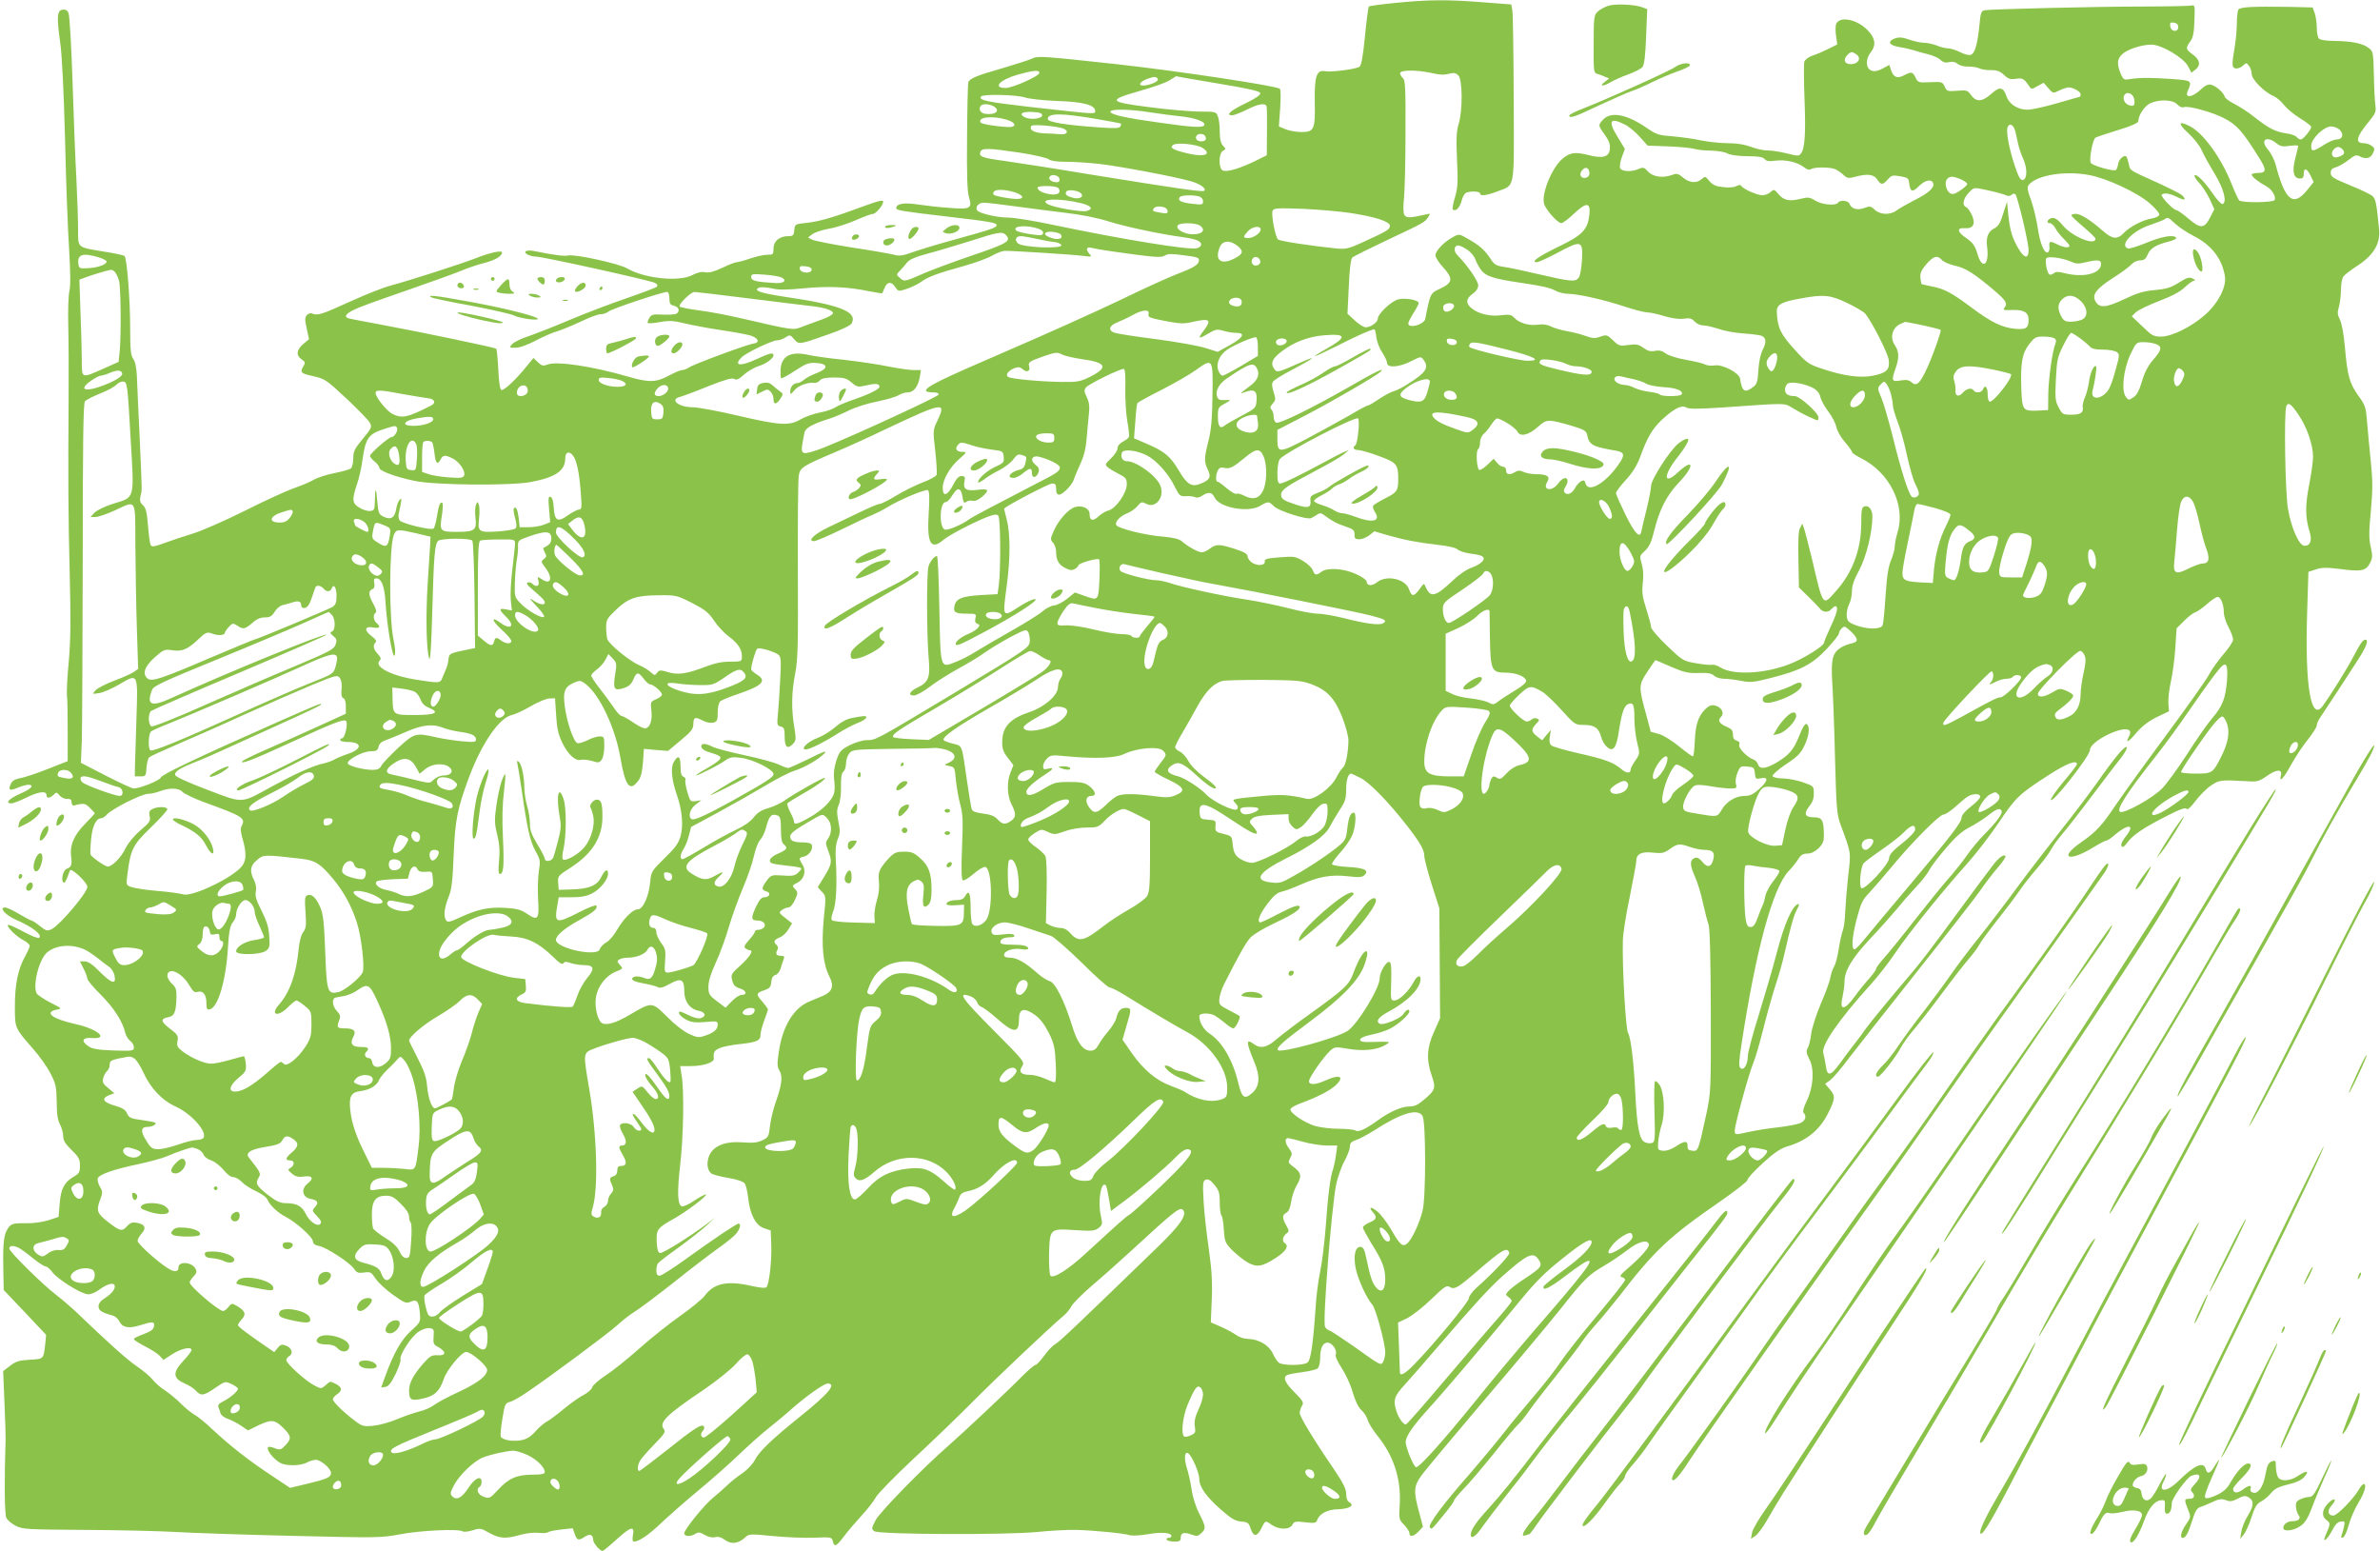 <?xml version="1.0" standalone="no"?>
<!DOCTYPE svg PUBLIC "-//W3C//DTD SVG 20010904//EN"
 "http://www.w3.org/TR/2001/REC-SVG-20010904/DTD/svg10.dtd">
<svg version="1.0" xmlns="http://www.w3.org/2000/svg"
 width="1280pt" height="834pt" viewBox="0 0 1280 834"
 preserveAspectRatio="xMidYMid meet">
<g transform="translate(0,834) scale(0.1,-0.1)"
fill="#8bc34a" stroke="none">
<path d="M7501 8324 c-73 -7 -136 -16 -139 -19 -3 -3 -13 -75 -21 -161 -12
-118 -20 -159 -31 -164 -25 -13 -153 -29 -182 -23 -47 9 -59 -25 -57 -163 3
-150 -3 -164 -72 -164 -27 0 -66 7 -85 15 l-36 15 7 99 c4 58 3 101 -2 104
-28 17 -554 96 -878 132 -406 44 -425 45 -454 30 -15 -7 -86 -30 -157 -51
-138 -39 -179 -56 -186 -76 -3 -7 -6 -140 -7 -294 -2 -199 1 -294 10 -323 19
-62 8 -68 -103 -59 -51 3 -127 12 -169 18 -75 12 -119 5 -119 -19 0 -12 30
-17 278 -46 233 -27 262 -33 262 -46 0 -13 -29 -23 -217 -75 -90 -24 -194 -56
-231 -69 -55 -20 -75 -23 -103 -15 -18 5 -121 23 -227 39 -106 17 -202 36
-214 42 l-22 12 22 17 c12 10 52 23 89 30 38 6 103 27 146 46 43 19 84 34 92
34 16 0 55 47 55 66 0 10 -27 4 -97 -22 -173 -64 -243 -84 -311 -92 -66 -7
-67 -7 -70 -39 -3 -29 -7 -33 -33 -33 -47 0 -79 -27 -79 -66 0 -32 -2 -34 -33
-34 -19 0 -60 -9 -92 -20 -32 -11 -65 -20 -73 -20 -8 0 -42 -13 -77 -30 -45
-21 -71 -28 -92 -24 -20 4 -42 -1 -69 -15 -70 -38 -257 -19 -350 35 -45 27
-285 79 -319 70 -18 -5 -86 4 -177 23 -45 10 -70 -2 -40 -18 11 -6 32 -11 46
-11 35 0 613 -128 638 -141 13 -7 17 -14 10 -21 -5 -5 -79 -33 -163 -62 -85
-29 -224 -82 -309 -118 -85 -36 -185 -75 -221 -87 -37 -12 -75 -31 -84 -41
-18 -20 -17 -20 18 -20 22 0 63 15 109 39 40 21 93 44 116 50 23 7 79 30 124
51 45 22 93 40 107 40 15 0 35 7 46 16 20 15 287 104 312 104 8 0 13 -13 13
-34 0 -28 4 -35 25 -40 27 -7 33 -30 13 -43 -7 -4 -40 -6 -73 -5 -52 3 -62 1
-73 -18 -7 -12 -11 -24 -8 -27 3 -3 32 -1 65 5 50 9 73 8 138 -8 43 -10 128
-26 190 -35 62 -9 132 -22 155 -28 48 -14 58 -40 18 -45 -34 -5 -320 -111
-345 -128 -11 -8 -27 -14 -36 -14 -9 0 -41 -13 -72 -30 -70 -37 -106 -38 -220
-5 -189 55 -382 84 -431 65 -25 -9 -32 -8 -53 12 l-24 23 -37 -45 c-55 -69
-122 -132 -135 -127 -8 2 -14 41 -17 110 -3 58 -8 108 -11 112 -7 6 -401 89
-629 131 -74 14 -145 27 -157 30 -43 9 -23 32 55 63 42 17 167 61 277 99 110
38 229 81 265 96 36 15 92 34 125 42 58 15 95 37 95 56 0 14 -67 -1 -145 -32
-78 -30 -354 -119 -455 -146 -36 -9 -134 -48 -218 -86 -153 -70 -174 -76 -203
-64 -9 4 -21 0 -29 -9 -11 -13 -11 -26 0 -73 l12 -56 -31 -26 c-37 -31 -40
-62 -8 -83 19 -13 20 -18 9 -36 -20 -34 -15 -39 53 -54 62 -14 71 -20 178
-120 62 -58 119 -117 126 -130 12 -23 10 -29 -38 -87 -44 -53 -51 -67 -51
-104 0 -24 -6 -49 -13 -55 -8 -6 -47 -17 -88 -25 -41 -8 -91 -24 -110 -35 -20
-12 -67 -32 -105 -45 -38 -13 -157 -67 -264 -121 -108 -54 -235 -110 -285
-125 -49 -15 -118 -38 -153 -51 -51 -19 -64 -21 -71 -11 -5 8 -11 55 -15 105
-6 73 -11 95 -27 110 -16 15 -19 26 -13 50 8 39 9 0 -5 317 -7 146 -14 295
-15 331 -2 41 -9 76 -20 90 -13 19 -16 50 -16 168 0 148 -17 370 -30 384 -3 4
-51 15 -105 23 -152 25 -145 19 -145 116 0 46 -4 169 -9 273 -6 105 -15 343
-21 530 -6 187 -16 350 -21 363 -6 17 -16 22 -32 20 -30 -4 -33 -37 -13 -178
10 -73 19 -264 26 -525 5 -225 15 -491 22 -591 7 -120 8 -194 1 -220 -5 -21
-8 -102 -6 -179 2 -77 3 -250 2 -385 -3 -457 -2 -644 6 -960 6 -238 5 -352 -5
-465 -8 -82 -12 -166 -10 -185 3 -19 4 -107 4 -194 l0 -159 -109 -43 c-61 -24
-127 -46 -148 -49 -27 -5 -42 -14 -49 -31 -15 -33 -6 -38 37 -20 21 9 46 16
56 16 37 0 18 -22 -40 -47 -62 -27 -87 -53 -50 -53 11 0 46 14 79 30 65 33
110 39 110 15 0 -20 17 -19 38 1 15 15 17 15 32 -3 9 -11 27 -20 40 -19 19 1
25 -4 25 -19 1 -12 6 -19 15 -16 50 13 59 12 84 -14 14 -14 26 -27 26 -28 0
-2 -24 -28 -54 -59 -60 -61 -82 -115 -73 -179 5 -40 0 -52 -24 -61 -19 -7 -32
-58 -19 -72 8 -8 14 1 36 63 6 18 94 -65 94 -88 0 -31 -145 -202 -191 -227
-25 -12 -30 -11 -64 16 -21 17 -41 30 -46 30 -4 0 -34 16 -66 35 -32 19 -66
35 -76 35 -34 0 2 -41 59 -66 89 -39 142 -80 125 -97 -5 -5 -43 10 -85 33 -43
23 -80 40 -83 36 -9 -9 43 -61 83 -82 19 -10 34 -24 34 -30 0 -6 -11 -31 -24
-55 -39 -69 -56 -152 -56 -269 0 -120 -1 -117 97 -229 35 -39 77 -99 95 -134
28 -55 32 -72 33 -152 0 -65 5 -99 18 -122 9 -18 17 -46 17 -63 0 -23 11 -41
45 -74 39 -38 45 -50 45 -84 0 -35 -4 -43 -34 -60 -51 -30 -69 -65 -75 -145
l-6 -71 -55 -18 c-32 -10 -83 -17 -121 -16 -75 1 -83 -2 -104 -41 -16 -32 -20
-84 -17 -222 l2 -96 114 -120 114 -121 -4 -43 c-10 -90 -7 -86 -83 -91 -56 -3
-75 -8 -106 -32 l-38 -29 7 -171 c4 -94 7 -184 6 -201 -7 -204 -6 -397 4 -417
6 -13 29 -32 51 -43 37 -19 62 -20 370 -22 182 -1 400 -6 485 -11 85 -5 369
-15 630 -21 457 -11 479 -11 580 8 108 21 316 31 339 16 7 -4 31 -1 54 6 38
12 43 12 88 -14 56 -31 89 -33 166 -11 32 9 74 14 99 11 23 -2 46 -1 51 3 4 5
36 11 71 15 l62 7 11 -31 c12 -35 20 -37 54 -15 27 18 45 12 45 -16 0 -18 36
-60 51 -60 4 0 37 27 73 60 78 71 100 77 90 25 -4 -24 -2 -35 5 -35 27 0 80
36 146 99 39 37 126 114 195 171 69 57 168 144 220 194 52 50 126 116 164 146
38 30 90 73 115 96 82 73 182 144 202 144 51 0 6 -54 -151 -180 -147 -118
-217 -185 -241 -232 -10 -20 -40 -52 -66 -70 -27 -18 -65 -48 -85 -68 -20 -19
-53 -48 -73 -64 -46 -37 -155 -171 -155 -191 0 -18 33 -20 60 -3 16 10 25 9
50 -6 20 -11 40 -16 56 -12 16 4 33 0 53 -15 34 -25 72 -20 108 13 22 20 26
20 149 8 70 -7 170 -11 222 -9 93 4 96 3 101 -19 8 -33 18 -29 59 25 19 26 62
76 94 111 32 34 67 79 78 100 11 20 100 111 197 202 98 91 241 228 318 306
132 133 423 408 491 465 18 14 39 39 47 56 9 16 58 65 109 109 51 43 142 124
202 179 252 232 275 250 291 225 17 -27 -21 -81 -133 -190 -416 -403 -533
-515 -555 -527 -14 -7 -41 -35 -61 -63 -20 -27 -41 -50 -47 -50 -6 0 -39 -28
-73 -62 -69 -71 -312 -299 -396 -373 -133 -115 -368 -356 -391 -400 -22 -43
-23 -47 -7 -59 24 -18 708 -21 878 -4 69 7 161 12 205 11 93 -2 260 -18 293
-29 13 -3 56 -1 97 6 73 13 125 8 125 -10 0 -6 -7 -10 -16 -10 -8 0 -12 -4 -9
-10 3 -5 22 -10 41 -10 27 0 34 4 34 19 0 28 15 34 55 20 30 -11 37 -11 55 6
27 24 26 35 -11 107 -18 35 -35 89 -40 127 -5 36 -17 89 -26 117 -16 52 -12
91 7 79 20 -12 60 -105 60 -138 0 -43 37 -96 121 -169 51 -45 73 -57 104 -60
36 -3 41 -7 51 -38 15 -44 34 -45 56 -2 23 47 23 47 56 23 40 -28 97 -28 112
-1 10 19 17 20 70 14 51 -6 59 -4 64 12 12 34 55 57 112 58 60 2 91 20 62 37
-12 7 -18 22 -18 45 0 27 -16 59 -67 135 -111 162 -183 282 -183 301 0 10 6
27 12 38 11 17 7 26 -40 73 -51 51 -63 79 -41 92 6 4 42 11 81 16 39 5 77 14
84 20 8 7 14 31 14 56 0 54 14 83 40 83 24 0 53 -41 44 -63 -4 -11 9 -39 32
-74 21 -32 48 -90 59 -130 14 -47 30 -81 48 -97 14 -13 29 -37 33 -53 4 -15
27 -52 50 -81 89 -109 130 -234 122 -372 -5 -79 -4 -83 24 -110 15 -16 28 -36
28 -44 0 -24 23 -19 50 9 l23 25 -21 79 c-30 109 -29 140 11 194 17 25 167
204 332 399 166 194 353 418 417 498 132 166 149 183 238 235 36 21 90 58 121
82 60 47 111 60 117 31 3 -16 -44 -70 -123 -137 -32 -28 -36 -36 -22 -39 9 -2
17 -9 17 -15 0 -7 -68 -93 -151 -192 -83 -99 -171 -211 -196 -249 -25 -38 -86
-117 -137 -176 -50 -59 -128 -153 -173 -211 -45 -57 -125 -153 -178 -214 -141
-160 -228 -276 -215 -289 11 -11 7 -15 78 72 29 35 52 67 52 73 0 5 23 33 51
62 29 29 102 115 164 192 61 77 120 147 129 154 10 8 39 44 64 80 26 37 93
123 149 193 56 70 114 146 128 168 15 23 50 67 78 98 29 31 83 98 122 147 193
251 271 324 543 512 84 58 151 111 150 117 -2 7 34 47 80 89 61 56 96 80 131
91 106 31 176 87 222 178 39 77 41 94 11 129 l-26 31 28 20 c15 12 62 66 103
122 42 55 208 265 367 466 160 201 311 395 336 431 25 37 67 92 94 123 27 31
46 60 42 63 -11 11 -38 -10 -71 -54 -38 -50 -115 -153 -183 -246 -140 -191
-206 -277 -254 -333 -92 -107 -222 -265 -243 -295 -11 -17 -38 -53 -60 -81
-22 -28 -58 -76 -80 -107 -51 -69 -68 -72 -76 -9 -4 25 -10 55 -13 65 -13 40
83 179 254 368 40 44 100 121 134 172 67 100 258 337 385 478 45 50 121 148
169 219 93 139 111 156 276 262 90 58 146 79 146 55 0 -5 -31 -47 -70 -92 -38
-46 -70 -90 -70 -99 1 -31 210 234 210 267 0 47 181 136 212 105 7 -7 6 -17
-2 -32 -22 -41 -2 -31 41 21 31 35 64 61 109 83 l65 31 -3 43 c-2 23 4 75 13
115 9 40 20 120 24 180 l7 108 39 39 c22 22 48 43 59 46 12 4 41 24 65 45 24
22 50 39 58 39 17 0 33 -41 33 -83 0 -18 11 -53 25 -79 14 -26 25 -56 25 -67
0 -11 -23 -46 -51 -78 -27 -32 -64 -82 -80 -113 -16 -30 -120 -176 -230 -325
-110 -148 -230 -315 -267 -369 -76 -114 -106 -147 -190 -206 -124 -86 -65
-108 69 -25 31 19 62 35 68 35 6 0 25 13 43 29 75 64 114 59 60 -8 -19 -24
-27 -42 -22 -51 6 -9 14 -4 30 18 31 42 87 80 209 142 73 38 105 49 110 41 5
-8 22 6 48 41 22 29 59 67 83 83 45 31 53 32 195 24 55 -4 64 -1 108 29 51 36
83 37 74 2 -11 -43 15 -16 54 56 24 43 64 104 91 137 26 33 48 67 48 76 0 9 8
28 18 42 43 64 159 241 203 310 46 71 60 109 40 109 -13 0 -27 -20 -64 -91
-32 -62 -122 -206 -164 -264 -64 -89 -97 100 -85 495 l7 225 40 13 c32 11 57
11 132 2 111 -15 138 -10 159 32 14 27 15 39 4 87 -10 44 -10 83 1 195 10 114
10 160 0 260 -7 67 -16 162 -20 211 -7 86 -9 94 -48 148 -47 66 -59 108 -72
264 -6 67 -17 126 -27 145 -13 25 -14 38 -5 68 6 21 11 62 11 92 0 30 6 62 13
71 6 9 41 36 77 59 87 57 123 119 115 196 -14 142 -18 162 -36 178 -10 9 -64
35 -121 58 -90 37 -103 45 -103 66 0 18 7 25 29 31 16 5 46 22 67 39 32 25 42
29 58 20 34 -18 61 -12 73 16 11 22 10 28 -7 40 -10 8 -29 14 -42 14 -49 0
-41 34 27 116 36 44 40 53 35 89 -3 22 -7 96 -8 164 -3 121 -4 125 -29 144
-32 24 -92 36 -183 37 -41 0 -76 5 -83 12 -7 7 -12 33 -12 59 0 25 -5 60 -11
78 l-11 31 -126 3 c-193 3 -264 0 -274 -15 -4 -7 -8 -40 -8 -73 0 -33 -5 -89
-11 -125 -17 -101 -16 -114 4 -118 10 -2 28 4 39 14 19 18 20 18 34 -1 8 -10
14 -30 14 -43 0 -29 67 -97 116 -118 17 -7 43 -29 57 -48 15 -19 54 -52 87
-72 33 -20 60 -41 60 -46 0 -15 -43 -68 -56 -68 -6 0 -17 6 -23 14 -6 7 -31
16 -56 19 -57 8 -94 27 -170 87 -33 27 -82 58 -108 71 -26 13 -49 30 -52 39
-7 23 -45 56 -72 64 -17 5 -32 -2 -62 -30 -42 -38 -81 -42 -66 -6 25 59 25 59
-82 67 -113 8 -173 8 -225 0 -35 -6 -38 -5 -53 30 -21 52 -19 78 9 104 28 26
104 51 157 51 54 0 174 -71 197 -117 l18 -34 23 18 c29 24 22 54 -20 83 -34
25 -35 32 -9 68 15 21 20 47 22 112 3 81 2 85 -17 80 -11 -2 -123 -5 -250 -5
-258 0 -829 -14 -861 -20 -19 -4 -22 -14 -28 -77 -10 -105 -25 -156 -47 -163
-10 -3 -36 3 -58 15 -22 11 -51 20 -64 20 -14 0 -41 7 -60 15 -20 8 -51 15
-69 15 -18 0 -54 8 -80 17 -36 13 -55 14 -75 7 -45 -16 -35 -38 22 -47 28 -4
64 -13 80 -18 17 -6 50 -15 75 -21 25 -6 55 -19 66 -30 15 -14 29 -17 48 -12
18 4 32 1 44 -9 10 -9 34 -16 58 -15 23 0 50 -4 60 -10 10 -5 38 -10 62 -9 33
0 49 -6 70 -26 23 -22 34 -25 63 -21 36 6 44 2 72 -39 12 -18 14 -18 45 0 l33
18 25 -29 c25 -29 26 -29 60 -12 19 9 41 16 49 16 25 0 65 -23 65 -37 0 -7 -2
-13 -3 -13 -2 0 -57 -16 -123 -35 -65 -19 -137 -35 -159 -35 -54 0 -100 30
-114 73 -17 50 -37 53 -82 12 -48 -43 -80 -45 -108 -7 -19 27 -24 28 -75 24
-52 -4 -56 -3 -67 22 -12 26 -16 27 -78 24 -63 -3 -66 -2 -79 25 -15 31 -22
33 -62 12 -36 -19 -56 -11 -69 26 l-10 30 -37 -20 c-35 -19 -62 -18 -76 3 -14
20 -8 58 12 83 32 40 26 79 -18 123 -59 59 -153 75 -168 28 -3 -11 -3 -40 1
-64 l6 -43 -48 -24 c-26 -13 -65 -30 -85 -36 -22 -8 -40 -21 -44 -33 -3 -12
-3 -103 1 -203 7 -185 2 -262 -19 -290 -11 -15 -17 -15 -76 0 -36 9 -82 16
-102 16 -20 -1 -61 8 -90 19 -35 13 -77 20 -125 20 -39 0 -105 7 -145 15 -40
9 -109 18 -153 22 -72 5 -86 9 -137 44 -108 75 -194 91 -236 46 -28 -30 -28
-31 9 -82 22 -31 30 -51 27 -76 -4 -44 -38 -53 -119 -32 -68 17 -96 13 -136
-21 -56 -47 -113 -185 -99 -241 8 -31 73 -105 93 -105 8 0 39 23 68 51 67 63
90 62 83 -5 -9 -81 -37 -110 -163 -171 -113 -55 -155 -85 -120 -85 9 0 60 23
114 52 127 68 135 65 129 -42 -3 -43 -10 -86 -18 -94 -18 -23 -44 -20 -209 18
-80 19 -168 38 -194 41 -41 6 -52 13 -71 44 -30 45 -58 71 -120 106 -48 28
-49 28 -82 10 -47 -25 -94 -74 -94 -98 0 -11 18 -39 40 -63 56 -61 54 -84 -12
-115 -56 -26 -55 -23 -83 -165 -5 -23 -65 -47 -86 -33 -10 6 -5 19 19 59 18
28 32 55 32 60 0 17 -73 30 -111 20 -38 -11 -109 -78 -109 -104 0 -19 -39 -46
-65 -46 -11 0 -38 17 -59 37 l-39 36 7 146 c4 96 11 149 19 156 6 6 86 46 177
89 208 98 212 100 230 127 14 22 14 22 -15 15 -84 -19 -103 -19 -113 0 -5 12
-6 47 -1 89 4 39 8 197 8 351 1 239 -1 283 -14 294 -8 7 -15 19 -15 26 0 18
84 19 161 3 60 -13 73 -13 110 -4 18 5 31 1 42 -10 23 -22 24 -191 2 -261 -12
-39 -14 -78 -9 -192 6 -122 4 -152 -11 -203 -10 -32 -15 -62 -12 -65 14 -14
37 7 47 44 5 22 17 43 26 46 25 10 74 7 74 -4 0 -16 34 -12 94 11 96 37 89 -2
87 496 -1 241 -4 454 -7 473 l-6 36 -156 12 c-188 15 -293 14 -471 -4z m4214
-129 c0 -30 -39 -27 -43 3 -3 20 0 23 20 20 15 -2 23 -10 23 -23z m-1729 -149
c26 -20 7 -51 -32 -51 -34 0 -43 24 -19 49 20 20 26 20 51 2z m-4396 -98 c0
-17 -144 -81 -181 -81 -73 0 -33 44 66 72 83 23 115 26 115 9z m637 -35 c4
-12 -48 -33 -79 -33 -30 0 -16 22 23 36 38 14 51 13 56 -3z m323 -22 c168 -28
226 -41 228 -52 2 -10 -25 -28 -80 -55 -80 -38 -109 -64 -71 -64 10 0 45 14
78 30 63 32 100 38 107 18 2 -7 3 -69 2 -138 l-1 -125 -67 -33 c-81 -39 -146
-58 -169 -49 -24 9 -24 92 0 106 17 9 17 10 0 28 -12 14 -17 37 -17 76 0 30
-4 67 -10 81 -9 25 -12 26 -102 26 -51 1 -172 11 -268 24 -220 28 -225 37 -50
87 69 19 141 45 160 57 19 12 35 22 35 22 0 -1 101 -18 225 -39z m4918 -63 c7
-7 12 -23 12 -36 0 -18 -5 -23 -21 -20 -27 4 -44 30 -36 52 7 19 28 21 45 4z
m-5956 -12 c24 -8 101 -16 173 -19 139 -4 205 -22 205 -53 0 -19 14 -20 -360
22 -224 26 -267 35 -254 55 9 14 189 10 236 -5z m6197 -37 c12 -13 26 -19 38
-15 24 8 151 -27 211 -58 71 -36 100 -68 189 -210 44 -68 43 -86 -2 -86 -19 0
-35 -4 -35 -9 0 -11 35 -39 79 -63 30 -17 52 -53 45 -73 -6 -15 -180 -17 -192
-2 -5 6 -24 47 -41 90 -54 137 -152 272 -223 308 -63 32 -67 16 -9 -37 29 -27
62 -68 72 -92 10 -23 41 -79 69 -125 50 -82 69 -155 43 -164 -6 -2 -29 22 -51
54 -45 66 -89 110 -99 100 -4 -4 7 -22 24 -40 17 -17 42 -57 57 -87 l25 -55
-23 -45 c-31 -60 -51 -61 -116 -6 -30 26 -59 46 -65 46 -16 0 -87 75 -79 83
13 12 44 7 84 -13 41 -21 53 -15 23 12 -10 8 -70 38 -133 67 -151 68 -144 63
-151 100 -4 18 -10 35 -13 39 -12 11 -41 -14 -44 -39 -2 -13 -7 -28 -12 -33
-10 -10 -131 24 -136 39 -9 23 12 128 26 135 8 4 63 23 123 41 69 21 107 38
107 47 0 31 33 81 63 96 48 23 122 21 146 -5z m-6368 -9 c43 -23 15 -50 -43
-42 -27 4 -38 29 -21 45 10 10 42 8 64 -3z m844 -34 c50 -8 122 -17 160 -21
80 -8 139 -29 132 -47 -5 -16 -56 -14 -245 13 -175 24 -255 42 -260 57 -5 17
100 16 213 -2z m-580 -16 c0 -19 -65 -26 -95 -10 -33 18 -12 31 43 28 38 -2
52 -7 52 -18z m305 -22 c63 -11 117 -21 119 -23 1 -2 0 -9 -4 -16 -6 -9 -35
-10 -114 -4 -176 12 -276 28 -276 45 0 33 74 33 275 -2z m-495 -2 c51 -15 55
-42 5 -39 -66 3 -140 16 -146 24 -18 30 64 38 141 15z m3324 -26 c21 -10 57
-40 80 -66 l42 -47 107 -4 c59 -2 123 -8 142 -13 19 -6 62 -10 95 -10 33 -1
71 -7 85 -15 16 -9 55 -14 106 -15 60 0 85 -4 94 -15 10 -12 24 -14 59 -9 54
7 118 -8 153 -35 16 -13 29 -17 39 -10 20 12 106 11 132 -2 12 -6 32 -20 43
-31 19 -17 27 -18 60 -9 66 18 102 14 120 -14 20 -31 29 -31 57 0 20 23 26 24
67 17 40 -7 45 -10 48 -37 5 -47 18 -51 52 -16 34 33 67 40 77 16 8 -24 -24
-53 -102 -92 -38 -20 -81 -44 -94 -54 -33 -26 -89 -25 -118 3 -21 20 -27 21
-58 9 -37 -13 -68 -4 -79 24 -6 17 -51 21 -61 5 -11 -18 -86 -11 -122 11 -30
19 -38 20 -83 9 -59 -14 -88 -7 -117 28 -21 25 -23 25 -41 9 -10 -9 -29 -17
-43 -17 -28 0 -103 33 -113 49 -5 8 -13 8 -28 0 -13 -7 -42 -9 -72 -5 -39 4
-56 12 -73 33 -21 26 -23 26 -41 10 -27 -24 -66 -21 -100 8 -25 21 -34 24 -57
15 -50 -19 -104 -12 -131 17 -21 23 -27 25 -50 15 -38 -18 -93 -15 -101 4 -3
9 1 36 10 60 l16 43 -40 66 c-53 86 -40 106 40 65z m-3021 -21 c33 -13 22 -35
-15 -31 -17 2 -56 4 -87 5 -55 3 -83 18 -69 40 6 10 136 -1 171 -14z m5121
-16 c5 -21 12 -53 16 -72 4 -18 16 -53 27 -77 22 -52 21 -107 -3 -112 -13 -2
-23 16 -43 76 -30 88 -48 185 -39 207 10 27 32 15 42 -22z m1746 7 c22 -24 13
-50 -18 -50 -13 0 -44 -13 -70 -30 -58 -37 -67 -37 -67 -4 0 38 68 104 107
104 17 0 38 -9 48 -20z m-6102 -34 c7 -17 -1 -26 -24 -26 -21 0 -33 15 -24 30
9 15 42 12 48 -4z m5761 -37 c21 -17 34 -19 71 -13 25 3 45 3 45 -1 0 -4 -7
-34 -16 -68 -18 -69 -9 -107 26 -107 15 0 20 7 20 25 0 35 17 31 37 -10 l16
-34 -37 -46 c-73 -89 -117 -52 -167 139 -7 27 -26 64 -42 82 -44 51 -8 77 47
33z m-5777 -24 c55 -36 10 -52 -84 -29 -77 19 -95 30 -73 45 20 14 128 3 157
-16z m6133 -10 c15 -18 7 -29 -28 -40 -27 -8 -41 17 -22 40 16 19 34 19 50 0z
m-7115 -16 c77 -12 147 -28 156 -36 10 -8 42 -13 93 -13 42 0 120 -5 174 -11
103 -11 412 -69 498 -94 49 -14 83 -39 71 -51 -8 -8 -151 13 -602 86 -198 33
-412 66 -475 75 -119 16 -137 23 -127 49 8 21 44 20 212 -5z m3063 -106 c2
-12 -4 -23 -13 -27 -32 -12 -48 17 -23 42 17 17 32 10 36 -15z m2686 -14 c96
-17 262 -95 327 -152 33 -28 55 -56 52 -63 -3 -7 -21 -16 -41 -19 -48 -8 -116
-43 -149 -77 -36 -38 -62 -35 -114 11 -66 58 -119 91 -145 91 -13 0 -24 -4
-24 -8 0 -4 29 -32 65 -62 35 -30 65 -59 65 -63 1 -41 -124 9 -175 70 -26 31
-43 43 -58 41 -24 -4 -36 -28 -13 -28 8 0 22 -12 30 -27 8 -16 28 -41 45 -57
17 -17 31 -33 31 -38 0 -13 -32 -9 -64 7 -40 21 -47 19 -44 -11 2 -15 -2 -29
-9 -31 -19 -7 -42 50 -54 133 -6 42 -22 108 -35 146 -21 56 -23 72 -13 84 43
52 194 77 323 53z m-5536 -21 c2 -12 -3 -18 -15 -18 -26 0 -47 16 -38 29 10
18 49 9 53 -11z m4847 -2 c19 -8 35 -20 35 -25 0 -6 -16 -21 -37 -35 -26 -18
-41 -23 -53 -16 -23 12 -34 58 -19 76 15 18 31 18 74 0z m-4856 -45 c8 -5 11
-16 8 -25 -11 -27 -117 -4 -117 25 0 12 91 11 109 0z m5014 -17 c40 -9 79 -20
88 -25 10 -5 21 -3 27 3 8 8 15 8 21 3 13 -15 71 -259 71 -300 0 -49 -23 -45
-55 9 -33 57 -45 95 -54 181 l-7 70 -21 -65 c-15 -50 -27 -68 -47 -78 -34 -17
-46 -48 -39 -100 13 -98 -27 -126 -52 -37 -14 45 -24 59 -58 83 -51 34 -56 58
-10 55 46 -4 60 24 37 73 -10 20 -23 38 -31 41 -21 8 -15 45 14 75 31 33 25
32 116 12z m-5249 -7 c51 -16 59 -37 14 -37 -39 1 -116 15 -124 23 -3 3 -3 10
1 16 8 14 59 13 109 -2z m359 -6 c18 -18 -4 -32 -36 -26 -39 9 -52 19 -42 35
8 13 63 6 78 -9z m635 -17 c13 -4 22 -14 22 -27 0 -18 -4 -19 -57 -13 -61 7
-80 17 -69 35 8 12 67 14 104 5z m-632 -37 c55 -14 67 -32 26 -42 -29 -6 -172
19 -205 36 -58 31 62 35 179 6z m-353 -17 c78 -11 201 -26 272 -35 79 -9 168
-27 225 -45 91 -29 285 -70 400 -85 71 -10 100 -21 100 -40 0 -8 -10 -17 -23
-20 -42 -11 -401 48 -765 124 -106 23 -219 41 -251 41 -58 0 -156 23 -166 39
-11 19 8 41 36 41 16 0 93 -9 172 -20z m801 -6 c9 -3 16 -13 16 -21 0 -11 -8
-12 -37 -7 -45 8 -47 9 -38 23 7 12 35 14 59 5z m996 -29 c133 -20 215 -46
215 -69 0 -20 -15 -29 -140 -86 -83 -38 -95 -41 -150 -36 -133 14 -301 39
-311 48 -15 11 -38 133 -30 154 6 15 23 16 164 11 86 -4 200 -14 252 -22z
m4441 -60 c21 -19 65 -48 97 -64 95 -48 153 -122 168 -217 9 -57 -37 -146
-108 -208 -73 -64 -178 -116 -235 -116 -41 0 -50 5 -101 55 l-57 54 21 21 c12
12 68 39 125 61 71 27 114 50 139 74 20 19 42 35 50 36 9 0 6 5 -7 11 -19 9
-31 6 -75 -22 -43 -27 -67 -34 -130 -40 -60 -5 -95 -16 -166 -50 -98 -46 -132
-48 -153 -9 -18 35 4 65 93 123 46 29 92 63 102 75 11 12 31 21 46 21 21 0 30
7 40 30 14 35 45 53 113 71 26 6 44 15 41 20 -11 19 -78 8 -161 -27 -47 -19
-92 -33 -99 -30 -47 18 24 94 116 125 36 12 72 26 80 31 20 13 18 14 61 -25z
m-5246 -9 c31 -23 12 -46 -39 -46 -47 0 -95 28 -82 48 10 16 98 15 121 -2z
m-867 -17 c22 -8 29 -24 15 -32 -11 -7 -126 12 -137 23 -26 26 58 32 122 9z
m1192 -3 c0 -20 -39 -46 -67 -46 -29 0 -29 7 -1 37 24 26 68 31 68 9z m-1074
-28 c13 -21 -14 -30 -50 -18 -36 12 -46 25 -24 32 18 6 68 -3 74 -14z m-298 0
c34 -34 15 -46 -198 -118 -85 -29 -195 -70 -244 -91 -102 -45 -103 -45 -128
-22 -18 16 -18 17 2 37 11 12 28 31 38 44 12 16 44 30 107 47 50 13 153 44
230 68 152 49 175 53 193 35z m170 -23 c37 -8 80 -16 96 -17 16 -2 31 -9 34
-16 7 -22 -212 -13 -234 10 -19 19 -11 38 17 38 11 0 50 -7 87 -15z m1076 -36
c36 -28 33 -45 -15 -69 -72 -37 -108 -10 -79 61 15 36 54 39 94 8z m1237 -22
c19 -12 39 -36 44 -53 6 -16 20 -43 33 -59 24 -31 70 -45 207 -65 120 -18 161
-27 190 -43 17 -9 48 -17 70 -17 54 -1 189 -31 304 -69 51 -17 106 -31 121
-31 16 0 56 -9 91 -20 41 -12 77 -17 103 -14 33 5 45 2 60 -15 11 -12 31 -21
46 -21 15 0 51 -8 81 -18 30 -11 90 -22 134 -25 45 -3 88 -9 97 -12 27 -10 29
-35 9 -74 -12 -23 -21 -63 -24 -110 -4 -63 -8 -77 -28 -92 -46 -35 -60 -25
-71 46 -5 30 -95 77 -135 70 -18 -3 -42 -1 -53 5 -10 6 -56 17 -102 25 -47 8
-93 23 -109 34 -20 15 -36 19 -59 14 -24 -4 -39 0 -61 16 -26 19 -38 22 -81
16 -47 -7 -52 -5 -83 25 -31 30 -35 31 -67 20 -29 -11 -42 -10 -79 3 -24 9
-70 21 -101 26 -32 6 -71 17 -88 26 -20 10 -42 13 -69 9 -46 -7 -101 9 -127
37 -15 17 -26 19 -69 14 -59 -8 -121 6 -159 36 -34 27 -33 53 4 79 20 14 30
30 30 46 0 23 -57 106 -111 161 -23 22 -20 53 4 53 8 0 29 -10 48 -23z m-1980
2 c30 -5 117 -18 194 -28 115 -15 144 -16 160 -5 16 10 37 10 103 1 73 -9 83
-13 80 -30 -4 -22 -29 -37 -123 -73 -38 -14 -178 -78 -310 -142 -132 -63 -406
-186 -608 -273 -351 -151 -427 -189 -427 -210 0 -5 16 -9 36 -9 24 0 34 -4 32
-12 -4 -12 -444 -215 -615 -284 -52 -21 -99 -34 -108 -30 -17 6 -17 16 1 108
5 27 43 48 139 78 22 7 67 26 99 42 33 17 102 39 154 49 51 10 103 26 115 34
12 8 34 15 49 15 32 0 56 31 65 84 l6 36 -41 0 c-22 0 -82 9 -133 19 -52 11
-159 27 -239 36 -80 8 -163 20 -185 25 -100 24 -152 -2 -157 -77 -1 -23 0 -45
3 -47 3 -3 36 15 74 40 60 39 75 45 115 42 65 -4 66 -30 3 -54 -26 -9 -57 -26
-69 -36 -11 -10 -27 -18 -35 -18 -21 0 -39 -20 -39 -44 0 -19 2 -19 23 6 21
25 73 44 108 39 9 -1 22 5 29 14 9 10 31 15 75 15 54 0 68 -4 95 -27 30 -25
34 -26 82 -15 49 12 68 9 68 -8 0 -13 -60 -42 -145 -71 -38 -13 -81 -31 -95
-41 -14 -9 -51 -21 -83 -27 -31 -6 -77 -22 -101 -36 -61 -36 -111 -33 -338 20
-106 25 -216 45 -243 45 -76 0 -126 42 -67 56 15 4 83 29 151 57 92 36 129 47
140 39 12 -7 25 -2 53 24 20 18 55 38 77 45 41 12 81 42 81 59 0 16 -22 11
-88 -20 -90 -42 -130 -38 -83 9 24 24 164 91 191 91 11 0 32 7 45 16 23 15 25
14 46 -10 26 -30 26 -30 187 27 65 22 116 47 122 57 34 63 -58 100 -359 144
-134 20 -175 35 -136 50 9 3 39 1 67 -5 38 -9 83 -8 174 1 129 12 231 8 348
-16 38 -7 70 -13 71 -11 0 1 6 14 13 30 14 33 36 35 57 3 16 -24 17 -24 63 -9
26 9 61 26 77 38 36 26 82 44 230 85 61 17 129 42 152 56 23 13 52 24 65 25
42 1 372 -20 423 -27 49 -6 50 -6 32 13 -9 11 -14 23 -10 26 8 9 0 9 64 -4z
m-5383 -42 c24 -7 44 -17 45 -23 3 -15 -47 -34 -99 -36 -45 -3 -49 -1 -52 20
-8 54 21 64 106 39z m6250 -20 c4 -20 -25 -34 -40 -19 -15 15 -1 44 19 40 10
-2 19 -11 21 -21z m3666 5 c9 -11 41 -24 71 -31 58 -13 101 -41 207 -130 67
-57 77 -73 58 -96 -10 -12 -3 -14 43 -12 62 2 87 -13 87 -52 0 -46 -13 -54
-72 -49 -69 6 -128 34 -236 115 -106 79 -147 101 -214 113 -28 6 -53 11 -54
13 -1 1 -4 16 -6 34 -2 24 5 40 32 72 39 45 59 50 84 23z m694 -9 c26 -12 41
-13 76 -4 66 16 86 14 86 -8 0 -52 -92 -76 -196 -50 -33 9 -48 9 -59 -1 -8 -6
-18 -9 -23 -6 -13 8 -25 73 -17 87 9 13 89 2 133 -18z m-6773 -43 c0 -23 -59
-20 -63 3 -3 15 2 18 30 15 21 -2 33 -8 33 -18z m-3746 -14 c7 -8 16 -28 21
-46 10 -35 12 -281 4 -376 l-6 -60 -83 -37 c-117 -52 -115 -53 -115 41 0 44
-3 160 -7 259 l-6 179 29 11 c43 16 127 41 140 42 6 1 17 -5 23 -13z m3584
-28 c32 -16 13 -33 -34 -30 -102 6 -129 12 -129 32 0 17 6 18 73 13 39 -3 80
-10 90 -15z m-181 -112 c150 -19 300 -37 333 -41 77 -8 125 -23 125 -39 0 -7
-26 -22 -57 -33 -32 -12 -79 -29 -106 -39 -53 -21 -42 -22 -334 45 -73 17
-174 36 -225 42 -51 7 -97 16 -102 20 -11 10 59 79 79 79 7 0 136 -15 287 -34z
m5912 -25 c44 -21 88 -47 97 -57 37 -45 122 -212 127 -250 6 -52 -11 -69 -83
-84 -68 -14 -161 -2 -275 37 -73 24 -83 31 -150 105 -74 81 -91 117 -94 203
-1 37 26 52 128 70 124 23 160 19 250 -24z m1257 10 c39 -39 40 -87 3 -101
-14 -6 -41 -10 -59 -10 -28 0 -37 6 -50 30 -20 39 -19 66 5 90 29 29 66 25
101 -9z m-4514 3 c3 -8 1 -20 -5 -26 -14 -14 -62 -1 -62 16 0 27 57 35 67 10z
m1143 -29 c0 -20 -39 -40 -52 -27 -6 6 -8 18 -5 26 8 20 57 21 57 1z m-1643
-44 c-4 -17 6 -21 89 -37 78 -15 102 -16 144 -6 96 22 109 14 65 -44 -35 -46
-31 -50 21 -19 42 25 50 26 84 16 21 -6 51 -11 69 -11 51 0 37 -26 -35 -66
l-65 -36 -64 20 c-35 12 -155 33 -266 48 -112 14 -213 30 -226 35 -35 13 -28
38 15 55 20 8 57 25 82 39 56 31 95 33 87 6z m4163 -60 c50 -11 94 -22 97 -25
6 -6 -52 -166 -83 -227 -31 -63 -49 -77 -73 -55 -14 13 -28 15 -60 10 -47 -8
-50 -2 -26 66 20 57 19 89 -5 125 -28 43 -12 96 35 115 11 5 20 9 21 9 1 1 43
-8 94 -18z m-2938 -64 c3 -24 17 -61 32 -83 14 -21 26 -47 26 -56 0 -28 65
-23 128 9 53 27 54 27 68 8 31 -42 14 -68 -83 -129 -28 -19 -63 -36 -78 -40
-15 -4 -49 -22 -77 -41 -28 -19 -55 -35 -60 -35 -6 0 -51 -24 -101 -54 -51
-29 -153 -85 -228 -125 -151 -79 -159 -79 -159 0 l0 47 158 82 c145 76 374
209 397 231 26 26 -26 1 -170 -82 -197 -113 -373 -199 -391 -192 -8 3 -14 17
-14 32 0 15 -5 32 -12 39 -9 9 -7 16 7 32 16 18 17 24 5 61 -9 28 -11 46 -4
56 5 9 52 38 104 65 111 58 141 81 55 43 -136 -60 -136 -60 -152 -39 -22 30
-11 56 41 95 65 50 146 80 228 86 121 10 124 -10 11 -73 -102 -58 -72 -49 60
17 108 55 179 86 198 88 4 1 9 -19 11 -42z m3784 -5 c21 -16 45 -36 53 -45 10
-12 29 -17 70 -17 32 0 65 -6 75 -13 16 -12 16 -17 -5 -92 -11 -44 -28 -92
-37 -107 -33 -56 -101 -64 -88 -10 13 49 24 127 19 132 -11 11 -32 -35 -38
-83 -4 -29 -14 -66 -22 -84 -8 -17 -13 -40 -12 -50 6 -32 -10 -43 -61 -43 -46
0 -49 2 -68 39 -19 35 -20 51 -15 153 5 102 9 119 40 181 18 37 37 67 42 67 4
0 26 -13 47 -28z m-4421 -47 l0 -49 -89 -53 c-49 -29 -94 -53 -101 -53 -7 0
-17 13 -23 28 -13 37 6 82 47 111 37 26 142 71 156 67 6 -1 10 -24 10 -51z
m4284 46 c9 -6 11 -15 6 -27 -17 -41 -37 -184 -39 -269 l-1 -90 -55 -3 c-81
-3 -84 1 -89 114 -5 141 4 194 42 243 29 37 35 41 77 41 25 0 51 -4 59 -9z
m-4129 -15 c0 -18 -39 -31 -52 -18 -15 15 0 32 28 32 14 0 24 -6 24 -14z m915
-6 c0 -23 -49 -20 -53 3 -3 15 2 18 25 15 17 -2 28 -9 28 -18z m270 -40 c149
-38 190 -60 110 -60 -44 0 -299 60 -312 74 -3 2 -2 10 2 16 9 15 38 11 200
-30z m3489 30 c36 -13 33 -31 -14 -85 -27 -31 -46 -67 -60 -115 -15 -51 -28
-75 -47 -87 -24 -16 -26 -16 -40 3 -25 33 -13 147 24 227 32 66 32 67 72 67
22 0 51 -4 65 -10z m-5777 -81 c133 -18 146 -44 48 -94 -55 -27 -68 -30 -155
-29 -117 2 -270 16 -288 27 -17 11 1 35 36 48 19 7 29 5 43 -7 21 -19 42 -10
34 16 -7 22 0 27 83 56 59 20 68 21 93 8 16 -8 63 -19 106 -25z m3740 -5 c-3
-20 -12 -43 -18 -51 -11 -13 -14 -13 -26 3 -17 24 -16 44 4 66 28 31 46 23 40
-18z m-1135 -20 c15 -8 40 -14 57 -14 36 0 81 -16 81 -29 0 -24 -44 -21 -185
13 -92 22 -107 30 -88 50 11 10 103 -4 135 -20z m-1901 -169 c-2 -129 -7 -189
-22 -247 -23 -93 -24 -110 -3 -154 19 -39 11 -54 -36 -74 -51 -21 -75 -7 -121
71 -46 77 -76 102 -177 145 l-63 27 7 91 c3 50 8 94 11 98 2 4 61 37 131 72
70 36 152 83 182 105 93 67 94 65 91 -134z m239 144 c17 -32 4 -65 -38 -95
-56 -42 -58 -45 -25 -32 48 18 65 6 61 -44 -3 -42 -4 -43 -79 -83 -42 -22 -84
-46 -92 -53 -25 -21 -37 -5 -37 48 0 47 2 51 38 70 32 18 34 20 12 19 -42 -2
-48 0 -55 20 -9 31 12 69 56 98 119 80 141 87 159 52z m3962 -7 c48 -10 90
-21 93 -24 14 -14 -89 -148 -114 -148 -6 0 -11 17 -11 40 0 40 -15 54 -26 25
-7 -17 -40 -20 -49 -5 -10 17 -39 11 -58 -11 -22 -26 -43 -20 -40 12 1 13 -2
36 -7 51 -7 21 -4 33 11 53 25 31 74 33 201 7z m-4670 -103 c-1 -57 4 -136 11
-175 7 -39 11 -77 9 -83 -2 -6 -17 -18 -33 -26 -18 -10 -29 -23 -29 -37 0 -11
-16 -35 -35 -53 -32 -30 -33 -34 -17 -48 9 -8 36 -24 60 -36 37 -19 42 -25 42
-56 0 -46 -59 -130 -98 -140 -15 -3 -39 -18 -54 -32 -30 -28 -48 -24 -48 13 0
29 -37 48 -76 38 -35 -9 -86 -64 -114 -123 -22 -48 -22 -52 -7 -69 10 -10 17
-33 17 -51 0 -43 14 -68 50 -86 23 -12 35 -13 50 -5 11 6 20 15 20 20 0 11
103 41 111 32 4 -4 4 -53 2 -109 -6 -116 -5 -114 -84 -86 l-48 17 -42 -34
c-24 -19 -56 -35 -71 -36 -15 -1 -44 -16 -62 -32 -19 -17 -97 -65 -173 -108
-76 -43 -161 -93 -190 -111 -28 -18 -75 -42 -104 -53 -83 -33 -81 -40 -87 289
-3 155 -8 281 -13 281 -14 0 -39 -31 -46 -58 -10 -39 -9 -371 1 -484 10 -111
1 -136 -59 -165 -43 -20 -54 -43 -20 -43 13 0 52 21 87 48 35 27 104 70 153
97 50 27 113 65 140 85 28 20 89 57 137 83 85 44 88 45 99 26 5 -11 9 -34 7
-51 -3 -30 -21 -43 -383 -261 -450 -270 -444 -267 -493 -267 -22 0 -61 -12
-92 -27 -49 -26 -55 -33 -72 -83 -12 -37 -16 -70 -12 -102 4 -26 4 -58 0 -72
-10 -40 -63 -93 -131 -131 -66 -38 -85 -42 -85 -22 0 7 -9 29 -20 50 -11 21
-18 42 -15 47 3 4 36 25 73 46 74 41 135 84 128 91 -5 5 -169 -87 -215 -121
-19 -14 -58 -32 -87 -41 -39 -11 -61 -25 -81 -51 -18 -23 -53 -47 -98 -68 -38
-18 -116 -60 -171 -94 -56 -34 -107 -62 -113 -62 -16 0 -13 27 6 56 9 14 22
46 28 71 l12 46 139 75 c76 41 189 105 251 142 61 37 135 76 165 85 59 19 135
64 164 96 13 15 -12 6 -83 -30 -57 -28 -108 -51 -115 -51 -6 0 -30 9 -52 20
-23 10 -105 33 -183 49 -78 17 -156 37 -172 46 -40 20 -63 19 -59 -2 2 -9 17
-20 33 -25 67 -20 78 -27 65 -43 -7 -9 -40 -31 -74 -50 -34 -19 -57 -35 -53
-35 13 0 125 57 158 81 25 17 38 20 82 14 64 -7 177 -63 177 -87 0 -17 -38
-42 -225 -146 -134 -74 -202 -105 -215 -97 -21 13 -10 54 21 78 l31 24 -30 -5
c-28 -4 -31 -1 -45 48 -9 29 -13 58 -11 65 3 7 -2 15 -10 18 -12 5 -16 20 -16
58 0 55 -14 62 -38 18 -16 -30 -9 -96 19 -176 28 -81 35 -162 19 -220 -11 -38
-28 -62 -86 -118 -69 -68 -72 -72 -77 -127 -7 -78 -39 -148 -67 -148 -27 0
-76 -49 -113 -113 -15 -26 -40 -56 -57 -65 -16 -9 -31 -25 -34 -36 -11 -44
-236 4 -236 50 0 24 48 64 129 108 75 42 95 58 89 76 -2 6 -42 -9 -92 -35
-128 -65 -136 -62 -118 40 l7 40 70 0 c51 0 81 6 110 21 43 22 85 75 85 105 0
31 -17 22 -37 -18 -22 -46 -67 -64 -163 -66 l-65 -2 -3 37 c-3 36 -1 39 65 81
117 75 173 163 173 274 0 74 -6 93 -31 93 -18 0 -43 -32 -33 -43 3 -3 9 -22
14 -42 11 -48 -8 -121 -44 -167 -29 -39 -105 -83 -119 -69 -4 4 -3 30 4 57 15
68 16 221 0 267 -27 81 -41 17 -21 -95 9 -47 7 -69 -9 -130 -10 -40 -22 -81
-26 -90 -8 -20 -45 -25 -45 -5 0 6 -18 41 -40 77 -31 51 -40 75 -40 111 0 25
-7 68 -15 95 -8 27 -15 72 -15 99 -1 61 -14 124 -30 139 -10 8 -11 4 -6 -19 4
-16 13 -77 22 -135 29 -203 45 -274 73 -325 27 -48 28 -54 19 -110 -5 -33 -7
-101 -4 -151 7 -108 -1 -118 -61 -77 -31 21 -53 27 -115 31 -89 5 -145 -6
-241 -50 -57 -27 -70 -29 -78 -17 -14 23 -10 65 12 121 18 44 23 83 29 233 8
189 20 247 83 417 69 183 163 319 230 333 18 4 63 25 101 47 37 22 82 41 100
42 l31 1 6 -91 c4 -72 12 -104 33 -148 31 -64 71 -100 101 -92 11 3 37 0 59
-6 34 -11 40 -10 52 7 8 10 14 43 14 72 0 50 -1 53 -25 53 -14 0 -44 -9 -66
-21 -23 -11 -47 -18 -54 -15 -20 7 -56 112 -67 194 -12 84 -1 110 52 132 28
12 34 11 58 -7 76 -57 160 -234 188 -395 27 -157 51 -188 97 -126 14 18 21 48
25 98 l5 73 65 -6 65 -5 68 57 c57 47 68 61 68 89 1 36 9 39 53 16 17 -9 40
-13 54 -10 21 6 24 12 24 55 0 29 6 53 14 60 7 6 53 25 101 41 126 43 151 70
95 103 -16 10 -30 23 -30 28 0 24 24 105 33 111 12 8 92 -16 114 -33 13 -12
15 -31 9 -134 -3 -66 -9 -148 -12 -183 -6 -59 -5 -64 15 -69 18 -4 21 -13 21
-54 0 -56 14 -70 43 -41 19 19 19 25 9 91 -17 97 -15 191 5 291 14 73 16 150
14 555 -1 259 1 487 5 508 7 43 20 51 199 127 55 23 177 78 270 123 308 145
325 148 278 48 -26 -54 -26 -54 -13 -167 7 -63 10 -120 7 -128 -3 -7 -36 -26
-74 -40 -37 -14 -102 -46 -143 -71 -41 -25 -81 -45 -90 -45 -8 0 -55 -20 -105
-44 -49 -24 -125 -60 -167 -80 -78 -37 -119 -76 -80 -76 10 0 76 28 148 63 71
35 145 70 164 77 19 8 55 26 80 41 68 42 209 101 221 93 7 -4 9 -43 4 -120
-11 -165 10 -205 78 -148 32 27 156 92 236 124 36 14 51 16 60 7 12 -12 14
-284 3 -372 l-7 -50 -90 -5 c-100 -6 -132 -19 -141 -55 -9 -37 2 -45 63 -45
53 0 55 -1 49 -24 -4 -17 -1 -26 10 -30 14 -5 14 -9 3 -23 -8 -9 -30 -23 -49
-31 -38 -15 -70 -40 -70 -54 0 -16 21 -7 149 61 174 93 301 175 278 179 -10 2
-46 -15 -81 -37 -97 -63 -95 -66 -71 114 19 142 19 276 0 348 -8 32 -15 59
-15 61 0 10 240 136 259 136 17 0 21 -6 21 -30 0 -21 5 -30 16 -30 20 0 71 53
80 83 3 12 19 49 34 82 19 41 30 84 34 135 3 41 9 100 12 131 5 43 2 65 -11
93 -15 31 -15 39 -4 53 16 19 189 104 204 99 6 -1 9 -44 7 -107z m5688 96 c11
-13 10 -22 -4 -51 -19 -40 -39 -41 -44 -1 -3 27 13 67 27 67 5 0 14 -7 21 -15z
m-11083 -12 c6 -17 -48 -48 -125 -74 -60 -20 -91 -17 -74 6 12 18 71 55 85 55
8 0 30 7 48 15 38 16 60 16 66 -2z m8132 -33 c25 -6 54 -16 66 -24 11 -7 52
-15 92 -18 67 -3 109 -20 97 -39 -7 -12 -111 -12 -118 0 -3 4 -28 11 -55 14
-28 3 -63 13 -80 21 -16 9 -41 16 -54 16 -13 0 -31 6 -42 13 -25 19 -10 41 24
33 14 -4 46 -11 70 -16z m-5440 -10 c30 -16 17 -30 -28 -30 -51 0 -101 18
-101 37 0 13 10 15 54 10 30 -3 64 -10 75 -17z m4341 -2 c0 -7 -6 -33 -14 -58
-15 -52 -33 -59 -102 -40 -53 15 -55 30 -11 64 55 42 127 61 127 34z m-6988
-298 c20 -345 27 -321 -97 -360 -41 -13 -84 -34 -97 -47 l-21 -23 27 0 c15 0
61 16 103 35 119 55 110 70 111 -187 1 -123 4 -322 8 -444 l7 -221 -24 -17
c-13 -9 -61 -30 -106 -47 -45 -17 -90 -40 -100 -52 -18 -20 -18 -20 21 -14 21
3 70 25 108 47 101 60 100 62 92 -179 -3 -108 -7 -223 -8 -256 l-1 -60 30 0
c29 0 30 2 33 47 2 25 8 51 15 56 7 6 75 37 152 70 77 33 241 105 365 162 124
56 285 126 359 157 129 53 135 54 149 37 8 -12 12 -34 9 -61 -3 -29 0 -43 9
-47 9 -3 14 -21 14 -44 l0 -40 -147 -67 c-82 -38 -204 -92 -273 -122 -69 -30
-129 -59 -135 -65 -22 -23 56 6 240 91 250 115 304 136 316 124 12 -12 -6 -93
-21 -93 -6 0 -10 -4 -10 -10 0 -5 17 -10 38 -10 82 0 82 -39 0 -65 -29 -10
-62 -24 -73 -31 -11 -6 -35 -15 -53 -19 -55 -11 -150 -54 -272 -120 -180 -99
-156 -97 -355 -22 -105 40 -171 70 -173 79 -4 19 25 37 103 68 33 12 146 62
250 110 105 48 243 111 308 140 64 29 120 56 123 61 7 11 -4 7 -231 -93 -434
-192 -625 -283 -630 -299 -5 -16 -113 -59 -146 -59 -9 0 -76 31 -150 69 l-134
69 5 118 c2 66 4 500 5 965 0 657 3 849 12 861 7 8 44 27 82 42 38 15 77 36
87 47 10 11 27 19 38 17 20 -3 22 -14 38 -298z m9052 262 c19 -11 33 -29 36
-47 4 -17 23 -52 43 -78 20 -26 39 -63 43 -83 4 -20 24 -56 45 -80 22 -25 39
-49 39 -54 0 -6 23 -21 51 -35 152 -77 238 -251 195 -395 -9 -29 -16 -66 -16
-81 0 -14 -9 -46 -19 -70 -14 -32 -23 -84 -30 -189 -5 -80 -12 -153 -16 -162
-9 -24 -83 -23 -145 0 -39 15 -45 22 -48 49 -2 17 4 45 12 62 9 16 16 49 16
72 0 29 11 62 39 113 38 71 71 203 71 289 0 38 -21 63 -45 53 -12 -4 -15 -24
-15 -89 0 -142 -47 -267 -138 -368 -70 -79 -66 -85 -127 176 -19 77 -38 151
-43 165 l-9 24 -12 -23 c-9 -15 -11 -68 -9 -171 l3 -149 50 -49 c28 -27 56
-56 63 -65 16 -21 46 -22 62 -2 7 8 16 15 21 15 18 0 8 -40 -26 -111 -19 -41
-35 -79 -35 -85 0 -18 -117 -90 -190 -117 -134 -51 -298 -58 -366 -17 -17 11
-38 18 -45 15 -8 -2 -46 1 -85 8 -71 12 -73 13 -158 94 -47 45 -86 90 -86 100
0 10 -12 54 -26 98 -21 65 -24 91 -19 138 5 37 3 75 -5 103 -13 44 -12 46 17
72 22 21 34 45 48 102 28 117 68 196 135 266 86 90 80 134 -7 53 -79 -73 -78
-13 2 86 31 39 55 78 55 89 0 14 -27 3 -57 -22 -46 -40 -143 -191 -143 -224 0
-15 -11 -71 -24 -125 -14 -54 -26 -107 -28 -118 -7 -44 -34 -17 -85 85 -28 58
-52 111 -52 118 -1 7 23 38 52 70 36 39 60 77 77 122 39 108 66 153 117 202
66 61 107 82 131 67 14 -9 62 -9 198 0 363 25 324 26 383 -8 46 -28 116 -61
127 -61 2 0 4 7 4 16 0 23 -101 114 -127 114 -37 0 -53 11 -53 36 0 12 7 27
16 32 21 12 98 -3 138 -26z m416 -32 c5 -19 10 -46 10 -59 0 -14 12 -54 26
-90 14 -35 37 -117 50 -180 14 -64 34 -133 44 -153 11 -20 20 -43 20 -51 0
-17 -22 -28 -37 -19 -17 11 -59 142 -103 322 -23 90 -50 184 -61 209 -23 53
-23 55 -2 76 16 16 17 16 30 -1 7 -10 18 -34 23 -54z m-7332 26 c4 -20 -13
-36 -40 -36 -11 0 -18 7 -18 18 0 40 51 56 58 18z m755 10 c7 -18 -24 -46 -51
-46 -26 0 -28 17 -5 42 19 21 49 24 56 4z m-1423 -36 c58 -10 119 -20 135 -22
32 -3 41 -25 15 -38 -129 -66 -158 -72 -211 -45 -31 17 -89 89 -89 112 0 18
26 17 150 -7z m5659 1 c12 -22 5 -31 -24 -31 -26 0 -45 18 -38 36 8 20 51 17
62 -5z m2201 -6 c0 -28 -35 -65 -62 -65 -26 0 -22 30 9 62 33 35 53 36 53 3z
m-6476 -48 c12 -9 17 -23 14 -47 -3 -31 -6 -35 -33 -35 -28 0 -30 3 -33 39 -4
51 17 68 52 43z m8808 -58 c44 -63 78 -162 78 -225 0 -23 -9 -91 -21 -151 -22
-112 -21 -176 2 -251 15 -48 5 -77 -27 -77 -29 0 -71 95 -89 199 -15 90 -22
516 -9 551 10 25 26 14 66 -46z m-4472 -12 c63 -14 73 -37 30 -69 -25 -18 -26
-18 -85 3 -74 26 -108 43 -125 64 -29 35 27 36 180 2z m-1129 6 c0 -5 2 -22 5
-40 5 -39 -20 -57 -63 -47 -61 15 -71 51 -20 77 34 17 77 22 78 10z m-4431
-17 c0 -18 -52 -36 -106 -36 -70 0 -55 28 21 41 67 11 85 10 85 -5z m4975 -70
c-3 -36 -11 -68 -16 -71 -17 -11 -9 -25 15 -25 13 0 63 -14 111 -32 96 -35
105 -45 105 -123 0 -63 -6 -73 -71 -105 -31 -16 -60 -34 -64 -39 -3 -6 1 -22
10 -35 32 -49 -12 -60 -103 -26 -29 11 -61 20 -72 20 -12 0 -32 7 -45 16 -13
9 -43 21 -65 28 -23 7 -42 16 -43 22 -1 5 17 19 40 30 23 12 49 28 57 37 9 9
26 19 39 23 12 3 36 17 53 29 16 13 47 30 67 39 36 15 54 42 20 29 -33 -13
-178 -95 -196 -112 -11 -9 -38 -23 -60 -31 -36 -14 -42 -20 -39 -42 4 -38 -13
-43 -77 -22 -68 22 -81 31 -81 54 0 26 31 47 177 124 71 37 143 78 159 92 l29
24 -30 -12 c-16 -7 -64 -32 -106 -55 -126 -68 -217 -113 -234 -113 -12 0 -15
13 -15 58 0 32 6 65 13 73 28 36 407 232 421 219 5 -5 5 -38 1 -74z m801 49
c24 -14 49 -35 55 -46 15 -30 61 -19 112 27 45 41 54 41 184 3 63 -19 74 -26
79 -48 11 -54 28 -63 157 -85 43 -8 47 -23 15 -69 -71 -105 -167 -161 -181
-106 -4 16 -9 19 -24 11 -10 -6 -25 -22 -32 -36 -16 -29 -40 -41 -55 -26 -7 7
-7 16 2 30 32 51 -3 69 -38 20 -33 -46 -87 -37 -58 10 17 27 -1 40 -59 40 -23
0 -54 5 -68 12 -21 9 -31 9 -46 0 -28 -18 -49 -15 -49 8 0 12 -7 20 -16 20 -9
0 -24 10 -33 22 l-18 21 -33 -32 c-18 -17 -38 -30 -44 -28 -14 5 -20 103 -6
112 5 3 10 19 10 36 0 17 8 36 21 47 11 9 29 32 40 50 12 17 25 32 31 32 6 0
31 -11 54 -25z m-5971 -25 c8 -13 -13 -50 -28 -50 -16 0 -117 -88 -117 -102 0
-5 11 -19 25 -30 14 -11 25 -26 25 -33 0 -17 81 -48 190 -71 107 -23 513 -27
625 -6 133 25 185 61 185 127 0 34 20 42 41 16 21 -26 35 -94 43 -208 6 -72 4
-83 -10 -83 -8 0 -35 -14 -60 -31 -55 -40 -72 -30 -76 44 -2 32 -8 52 -17 55
-12 4 -13 -8 -8 -66 l6 -70 -32 -13 c-17 -7 -54 -14 -82 -14 l-50 0 -5 47 c-6
48 -15 67 -26 55 -4 -4 -1 -27 6 -52 9 -32 10 -49 2 -57 -5 -5 -49 -13 -97
-16 -102 -6 -107 -2 -98 75 3 28 2 60 -2 70 -7 17 -8 17 -15 -2 -5 -11 -6 -41
-3 -67 8 -69 -3 -78 -99 -78 -93 0 -95 3 -81 91 5 33 6 62 2 65 -12 7 -19 -11
-29 -73 -5 -31 -13 -60 -18 -65 -12 -12 -172 27 -183 44 -5 7 -7 22 -5 33 18
84 18 90 6 78 -7 -7 -16 -29 -19 -49 -8 -48 -28 -61 -67 -43 -27 13 -29 19
-35 84 -6 77 -12 77 -13 0 -1 -46 -3 -50 -26 -53 -14 -1 -40 7 -57 18 -39 23
-41 43 -14 123 11 32 25 90 30 131 17 122 32 143 123 171 54 17 55 17 63 5z
m3535 -55 c0 -22 -4 -25 -33 -25 -38 0 -73 22 -63 38 4 7 27 12 52 12 40 0 44
-2 44 -25z m-3432 -32 c5 -10 7 -46 4 -81 -4 -61 -5 -63 -31 -60 -24 3 -26 7
-29 52 -5 80 31 137 56 89z m87 7 c3 -5 9 -32 12 -60 6 -53 16 -62 33 -30 13
24 22 25 64 5 36 -18 71 -68 62 -92 -6 -13 -19 -15 -84 -10 -42 3 -92 11 -109
18 l-33 11 0 77 c0 43 3 81 7 84 10 10 41 8 48 -3z m2903 -15 c26 -9 74 -19
107 -23 58 -7 60 -8 63 -39 3 -29 -1 -33 -42 -52 -45 -19 -96 -64 -96 -84 0
-5 15 2 33 15 17 14 55 37 84 51 28 15 61 40 73 57 17 24 27 29 43 24 30 -9
30 -9 22 -43 -5 -23 -14 -33 -33 -37 -49 -12 -72 -44 -31 -44 12 0 34 11 51
25 37 31 48 31 48 0 0 -30 26 -24 36 7 4 15 0 26 -16 38 -32 24 -21 53 17 44
52 -12 113 -43 113 -57 0 -21 -13 -30 -141 -95 -205 -106 -334 -174 -349 -186
-33 -25 -109 -58 -127 -54 -33 6 -31 148 3 148 8 0 24 16 35 35 28 47 47 45
55 -5 5 -33 9 -38 20 -29 8 6 23 9 34 6 13 -3 31 4 50 20 44 37 38 47 -21 39
-62 -8 -81 3 -72 45 5 25 2 29 -16 29 -14 0 -27 -13 -42 -42 -32 -64 -59 -73
-59 -21 0 43 38 110 87 153 43 38 44 40 20 40 -31 0 -43 16 -27 35 15 19 20
19 78 0z m-3082 -50 c7 -52 1 -64 -24 -49 -26 17 -38 60 -22 78 23 28 38 18
46 -29z m4022 -4 c51 -26 116 -98 149 -166 26 -52 29 -55 63 -53 20 1 42 -2
49 -6 6 -4 23 -1 36 8 34 23 54 20 67 -9 25 -55 182 -84 246 -45 41 25 46 25
74 -3 25 -25 179 -74 200 -63 7 3 21 12 31 18 11 9 21 10 31 3 53 -39 74 -50
119 -65 45 -15 52 -21 52 -44 -1 -22 4 -26 26 -26 14 0 38 10 53 21 l27 22 72
-21 c91 -26 159 -39 271 -52 54 -6 95 -15 106 -25 10 -9 40 -18 68 -22 27 -3
56 -9 63 -14 23 -14 -3 -42 -55 -61 -29 -10 -70 -38 -104 -71 -90 -85 -117
-92 -142 -39 -11 26 -12 26 -26 7 -38 -55 -51 -58 -66 -14 -19 56 -121 79
-172 38 -28 -22 -56 -20 -56 4 0 8 -26 26 -59 41 -67 30 -153 35 -185 11 -27
-21 -35 -19 -46 9 -5 14 -29 36 -53 50 -40 24 -49 25 -125 19 -68 -5 -82 -9
-80 -22 4 -22 -37 -26 -68 -7 -13 9 -24 24 -24 34 0 13 -18 24 -68 40 -84 27
-102 27 -135 2 -14 -11 -33 -20 -44 -20 -19 0 -75 31 -108 60 -14 12 -45 19
-97 24 -98 7 -248 45 -255 63 -7 18 21 48 60 63 18 7 42 24 54 38 20 24 24 25
47 13 52 -28 102 37 76 99 -22 53 -129 130 -180 130 -23 0 -35 22 -26 46 8 21
79 13 134 -15z m628 -6 c20 -48 18 -142 -4 -185 -20 -41 -54 -50 -102 -25 -17
9 -35 13 -40 10 -6 -4 -29 10 -52 29 -23 20 -45 36 -50 36 -11 0 -10 38 2 61
8 14 17 18 34 13 29 -7 47 2 111 55 61 51 81 52 101 6z m5000 -246 c9 -18 24
-71 34 -118 10 -47 26 -107 36 -132 20 -52 14 -79 -18 -79 -13 0 -46 -12 -75
-26 -72 -37 -87 -29 -79 39 3 28 10 106 15 173 5 66 15 132 22 147 16 36 45
34 65 -4z m-3143 -24 c20 -43 22 -65 4 -65 -13 0 -57 68 -57 89 0 26 37 9 53
-24z m1754 -7 c49 -14 83 -28 83 -36 0 -7 -11 -34 -24 -60 -34 -66 -57 -152
-65 -236 l-6 -71 -65 3 c-95 6 -104 13 -96 75 4 29 18 102 31 162 13 61 26
127 30 148 3 20 11 37 18 37 7 0 49 -10 94 -22z m-8833 -17 c3 -5 -4 -20 -15
-35 -15 -19 -30 -26 -54 -26 -64 0 -56 35 13 56 48 15 50 16 56 5z m1570 -79
c16 -74 -20 -83 -68 -18 l-21 28 24 19 c36 29 55 20 65 -29z m-1186 22 c19
-13 32 -54 17 -54 -9 0 -65 30 -65 34 0 3 -3 11 -6 20 -8 21 24 21 54 0z m109
-19 c35 -15 35 -16 29 -58 -10 -58 -18 -63 -61 -37 -34 21 -36 25 -30 59 11
58 10 57 62 36z m8523 -28 c36 -27 37 -45 6 -57 -31 -11 -42 -32 -50 -95 -9
-66 -25 -115 -37 -115 -6 0 -20 5 -31 11 -19 10 -20 17 -14 88 9 97 21 142 47
175 23 30 35 29 79 -7z m-7500 -46 c50 -50 68 -89 44 -98 -19 -7 -143 107
-144 133 0 47 28 37 100 -35z m-850 31 l75 -18 -1 -34 c-1 -19 -7 -118 -14
-220 -11 -180 -7 -358 9 -403 5 -13 11 78 15 228 9 328 14 391 33 407 18 14
170 15 183 1 5 -4 10 -136 12 -293 l3 -285 -35 -7 c-100 -20 -105 -22 -108
-53 -1 -17 -7 -39 -12 -50 -5 -11 -14 -32 -20 -47 -11 -32 -14 -33 -135 -14
-140 21 -236 71 -203 104 9 9 6 18 -10 35 -24 25 -28 47 -12 63 7 7 0 17 -20
32 -43 32 -40 56 5 48 37 -7 45 3 20 24 -17 14 -20 46 -5 55 7 4 2 23 -14 51
-25 45 -26 68 -1 77 8 3 11 15 8 31 -4 19 -1 26 11 26 27 0 44 -42 49 -125 8
-132 39 -310 49 -290 6 11 4 41 -6 88 -24 116 -23 497 2 560 13 32 21 32 122
9z m725 -26 c0 -25 -8 -35 -43 -53 -2 -1 2 -11 8 -24 11 -19 10 -24 -5 -35
-17 -13 -16 -15 9 -48 41 -55 29 -94 -20 -61 -24 16 -24 15 -18 -10 7 -27 -12
-35 -33 -14 -6 6 -17 9 -25 7 -9 -3 -2 -15 21 -34 56 -48 71 -63 71 -74 0 -17
-30 -11 -63 12 -24 16 -20 9 17 -30 28 -28 46 -55 42 -59 -11 -11 -89 33 -126
72 -32 33 -33 36 -31 110 1 42 6 97 10 123 5 26 8 61 7 77 -1 28 3 31 64 52
86 30 115 27 115 -11z m7953 11 c16 -13 10 -58 -21 -155 l-22 -67 -60 0 c-58
0 -60 1 -63 27 -2 14 9 65 24 113 20 64 33 89 48 95 24 10 74 3 94 -13z m-172
-10 c2 -7 -8 -51 -23 -97 -27 -82 -29 -85 -60 -88 -50 -5 -73 12 -73 56 0 51
30 103 71 124 40 21 78 23 85 5z m-7976 -29 c0 -13 -7 -74 -14 -136 -8 -63
-12 -139 -9 -169 l6 -56 -31 6 c-40 8 -40 -1 -2 -38 53 -50 29 -77 -30 -33
-52 38 -45 10 8 -38 29 -26 52 -53 52 -61 0 -17 -30 -16 -54 2 -26 20 -33 19
-39 -5 -7 -27 -19 -25 -56 6 l-31 26 0 253 c0 193 3 255 13 258 6 3 51 6 100
6 84 1 87 0 87 -21z m6000 -50 c22 -42 23 -49 10 -72 -7 -14 -20 -26 -27 -26
-18 0 -43 60 -43 103 0 63 24 61 60 -5z m-5701 -29 c68 -67 83 -96 48 -93 -25
2 -127 87 -133 111 -6 21 0 53 9 53 2 0 36 -32 76 -71z m8203 -11 c3 -46 -9
-60 -28 -34 -15 21 -19 77 -7 90 13 12 32 -19 35 -56z m-9324 16 c29 -20 28
-44 -1 -44 -33 0 -62 23 -54 44 8 20 26 20 55 0z m9046 -46 c20 -28 20 -53 0
-111 -13 -37 -22 -48 -48 -57 -31 -10 -66 -6 -66 9 0 3 13 31 29 62 15 30 33
70 39 87 13 38 25 40 46 10z m-8960 -9 c24 -19 26 -23 13 -36 -11 -11 -19 -12
-35 -4 -22 12 -35 38 -26 52 8 14 19 11 48 -12z m4221 -32 c105 -24 235 -52
290 -61 160 -28 752 -146 827 -166 78 -20 89 -27 68 -41 -19 -13 -92 -4 -212
27 -53 13 -117 24 -141 24 -25 0 -96 13 -160 30 -63 16 -161 36 -218 45 -120
17 -361 69 -421 91 -22 7 -55 14 -72 14 -39 0 -175 35 -189 49 -15 15 0 43 20
37 10 -3 104 -25 208 -49z m1765 -6 c15 -29 12 -83 -6 -110 -17 -24 -203 -151
-222 -151 -17 0 -32 35 -32 74 0 34 5 39 106 106 58 39 108 78 111 86 7 20 30
17 43 -5z m-4989 -69 c39 -35 32 -59 -10 -38 -35 18 -55 42 -46 56 10 16 22
12 56 -18z m8189 16 c0 -20 -50 -97 -70 -108 -41 -22 -37 49 5 94 25 27 65 35
65 14z m-9480 -23 c16 -19 36 -19 44 1 11 28 26 4 26 -41 0 -35 -5 -47 -22
-59 -24 -14 -410 -176 -422 -176 -3 0 -111 -45 -239 -99 -261 -112 -311 -128
-333 -110 -30 24 -17 65 37 113 47 42 54 45 90 40 56 -9 85 2 140 53 48 45 51
46 83 35 32 -12 66 -8 66 7 0 4 9 17 21 30 19 21 22 21 45 7 32 -22 41 -20 81
14 23 21 44 30 68 30 27 0 37 6 52 30 10 17 29 33 43 36 14 3 38 10 54 15 32
10 46 5 46 -17 0 -17 24 -19 37 -1 6 6 16 30 23 52 7 22 15 43 17 48 7 12 30
8 43 -8z m1981 -77 c70 -36 89 -51 119 -95 19 -29 54 -66 76 -83 51 -37 74
-70 74 -108 0 -29 0 -30 -62 -30 -44 0 -85 -8 -133 -27 -102 -39 -150 -46
-203 -29 -41 12 -47 11 -58 -4 -12 -16 -14 -15 -36 5 -13 11 -40 28 -60 36
-51 21 -165 114 -172 141 -3 11 -6 40 -6 64 0 38 5 47 52 92 67 64 109 78 230
79 94 1 98 0 179 -41z m2169 -27 c53 -11 145 -25 205 -32 61 -6 112 -13 114
-15 2 -2 -15 -24 -38 -50 -22 -26 -41 -51 -41 -55 0 -12 -37 -11 -45 1 -3 6
-27 10 -53 10 -26 0 -93 11 -150 25 -56 14 -124 24 -150 22 -42 -2 -47 0 -44
18 2 10 17 38 33 62 24 34 35 42 52 38 12 -3 65 -14 117 -24z m2874 -18 c35
-169 38 -261 10 -270 -21 -7 -38 55 -42 159 -2 59 -2 115 2 123 9 24 24 18 30
-12z m-753 0 c0 -5 1 -69 2 -143 3 -172 9 -187 81 -187 58 0 109 -20 114 -43
2 -10 -21 -30 -60 -53 -35 -21 -75 -47 -89 -58 -24 -19 -29 -20 -55 -6 -16 8
-58 17 -93 21 -36 3 -81 14 -100 24 l-36 17 0 153 0 154 70 32 c39 18 83 47
100 64 27 29 64 43 66 25z m-6227 -19 c21 -20 21 -83 1 -90 -12 -5 -10 -9 7
-24 19 -15 21 -22 13 -46 -9 -26 -33 -38 -220 -117 -116 -48 -333 -142 -482
-208 -150 -67 -280 -119 -288 -115 -18 7 -20 69 -2 83 6 5 222 99 480 208 257
109 466 200 464 202 -10 10 -523 -199 -831 -339 -113 -52 -140 -41 -108 43 8
20 61 45 338 158 181 74 392 163 469 197 77 35 141 63 142 63 1 1 9 -6 17 -15z
m1034 2 c44 -23 88 -74 74 -88 -24 -24 -122 43 -122 83 0 23 12 24 48 5z
m2561 5 c20 -13 4 -31 -27 -31 -34 0 -57 14 -48 29 8 13 55 14 75 2z m883 -68
c26 -24 23 -61 -6 -73 -18 -7 -28 -21 -36 -52 -6 -24 -14 -56 -18 -73 -9 -36
-37 -45 -45 -14 -16 59 45 228 82 229 3 0 13 -7 23 -17z m3698 -34 c36 -37 35
-51 -6 -60 -16 -3 -41 -13 -56 -23 -43 -28 -51 -64 -44 -184 4 -59 11 -242 15
-407 7 -273 10 -305 30 -360 58 -156 56 -145 41 -273 -7 -64 -14 -151 -16
-192 -1 -41 -7 -88 -13 -103 -6 -16 -16 -61 -22 -100 -6 -40 -17 -81 -24 -93
-8 -12 -17 -39 -21 -60 -3 -21 -27 -86 -52 -143 -24 -58 -48 -130 -51 -160 -4
-31 -12 -66 -19 -77 -9 -17 -7 -29 9 -60 28 -53 22 -149 -14 -224 -17 -35 -23
-58 -17 -64 18 -18 10 -43 -17 -55 -16 -7 -68 -17 -118 -23 -49 -5 -119 -16
-155 -24 -82 -18 -80 -18 -80 8 0 30 77 310 100 363 10 22 34 106 54 185 20
80 50 186 66 235 17 50 39 128 49 175 33 143 47 194 65 229 13 24 14 32 5 29
-30 -10 -73 -108 -111 -253 -21 -82 -66 -235 -98 -339 -33 -105 -60 -206 -60
-226 0 -44 -23 -81 -40 -63 -9 8 -8 37 5 120 78 514 169 847 254 938 21 22 45
52 54 68 13 20 25 27 48 27 20 0 40 10 60 29 24 25 29 37 28 78 -1 74 -10 88
-55 88 -48 0 -55 20 -22 61 16 20 24 42 23 68 0 38 -1 39 -55 58 -30 11 -79
21 -109 22 -32 0 -56 6 -58 13 -2 6 30 35 72 63 66 44 81 60 102 106 25 54 28
104 7 111 -7 2 -23 -26 -38 -65 -29 -74 -55 -104 -127 -146 -55 -31 -85 -33
-94 -7 -3 11 -14 23 -23 26 -35 12 -85 63 -78 80 4 12 0 18 -14 22 -14 4 -20
14 -20 33 0 21 -7 30 -30 40 -43 18 -54 35 -35 54 21 20 5 53 -31 62 -18 5
-32 0 -50 -17 -39 -36 -56 -86 -59 -172 -2 -43 -6 -81 -9 -84 -3 -3 -35 20
-73 51 -40 33 -85 61 -111 69 l-44 12 -24 90 c-42 152 -42 161 6 233 22 34 42
62 44 62 1 0 39 -16 84 -36 70 -30 92 -35 147 -33 49 2 70 -2 83 -14 10 -10
34 -17 54 -17 19 0 60 -5 91 -11 50 -10 67 -9 164 16 157 40 219 72 297 155
36 39 66 76 66 83 0 14 19 37 31 37 4 0 22 -14 39 -31z m-4368 -124 c20 -14
42 -25 48 -25 23 0 4 -35 -35 -63 -22 -16 -168 -105 -325 -198 l-285 -168 -95
4 c-52 2 -96 8 -97 12 -5 15 23 35 239 161 114 67 269 162 345 211 76 49 145
90 153 90 9 1 32 -10 52 -24z m5619 1 c8 -18 7 -41 -5 -94 -9 -39 -16 -89 -16
-112 0 -61 -22 -104 -63 -123 -45 -22 -66 -21 -74 0 -5 12 2 23 22 37 42 30
75 63 75 75 0 6 -16 18 -36 26 -35 15 -39 14 -81 -11 -42 -24 -73 -26 -73 -5
0 22 206 231 228 231 7 0 17 -11 23 -24z m-9399 -8 c3 -7 -1 -30 -7 -52 -12
-40 -13 -40 -141 -91 -71 -28 -245 -104 -388 -169 -301 -136 -454 -199 -467
-191 -14 9 -11 91 4 102 6 5 50 25 97 43 101 40 572 242 720 310 134 61 174
72 182 48z m1496 -97 c-12 -77 -5 -88 47 -71 27 9 41 21 51 46 18 42 27 42 56
4 12 -16 27 -30 34 -30 17 0 64 -40 64 -55 0 -7 -14 -18 -31 -25 -30 -13 -31
-15 -26 -59 6 -51 -5 -89 -28 -97 -9 -4 -38 9 -68 30 -29 20 -58 36 -64 36 -7
0 -27 21 -44 48 -18 26 -52 72 -76 103 -24 30 -43 60 -43 66 0 7 14 21 30 33
17 12 37 35 46 52 l16 31 23 -24 c22 -23 23 -28 13 -88z m7716 53 c25 -10 19
-42 -11 -61 -16 -9 -49 -39 -74 -65 -73 -77 -128 -59 -71 24 37 53 69 84 102
97 31 12 35 12 54 5z m953 -85 c-8 -95 -24 -137 -81 -203 -24 -28 -84 -114
-133 -191 -50 -77 -110 -160 -135 -185 -48 -50 -200 -135 -225 -126 -25 10 35
102 197 307 42 53 121 161 175 240 98 142 161 228 180 241 21 15 27 -8 22 -83z
m-7977 46 c25 -30 6 -47 -90 -83 -109 -41 -173 -44 -260 -15 -76 25 -81 49 -9
38 30 -5 86 -9 124 -9 66 -1 73 1 130 40 66 46 86 52 105 29z m1713 1 c3 -8
-1 -22 -8 -33 -8 -10 -15 -31 -15 -47 0 -45 -72 -108 -153 -135 -107 -36 -147
-80 -147 -164 0 -34 7 -53 30 -82 17 -21 30 -39 30 -40 0 -1 -7 -19 -15 -38
-21 -51 -19 -125 5 -172 26 -50 25 -70 -2 -89 -31 -22 -47 -20 -73 8 -16 18
-38 26 -78 31 -39 5 -58 12 -61 24 -3 9 -15 79 -26 156 -28 195 -23 183 -75
196 -25 6 -47 15 -50 19 -10 16 70 72 240 170 99 56 216 127 260 156 80 54
128 68 138 40z m5007 -19 c0 -13 -5 -28 -12 -35 -16 -16 -6 -15 28 3 16 8 41
15 56 15 15 0 30 5 33 10 9 14 45 12 45 -2 0 -19 -92 -108 -111 -108 -17 0
-39 -11 -208 -104 -91 -49 -104 -54 -99 -32 4 18 246 276 259 276 5 0 9 -10 9
-23z m-3665 -47 c84 -32 125 -77 165 -180 18 -47 32 -101 32 -120 0 -62 -14
-135 -29 -147 -8 -6 -24 -31 -36 -54 -28 -56 -120 -123 -157 -115 -98 23 -142
25 -245 15 -60 -5 -121 -12 -134 -15 -22 -5 -23 -6 -5 -25 13 -15 15 -22 6
-31 -14 -14 -128 41 -164 79 -32 35 -119 91 -154 99 -58 14 -68 35 -29 60 32
21 57 11 123 -49 51 -48 92 -77 105 -77 18 0 0 20 -60 64 -37 27 -70 61 -82
84 -11 21 -31 43 -45 50 -14 6 -26 17 -26 24 0 6 17 41 39 77 21 36 58 101 82
145 44 79 86 122 133 134 14 4 115 6 223 6 179 -2 204 -4 258 -24z m1241 -41
c17 -10 63 -54 103 -98 68 -76 73 -79 115 -79 60 0 83 -15 96 -61 5 -21 19
-46 31 -56 34 -32 52 -10 66 86 15 96 28 135 50 143 27 11 33 -4 33 -77 0 -40
7 -99 15 -131 15 -59 15 -59 -10 -96 -14 -20 -25 -41 -25 -47 0 -24 -22 -23
-51 2 -45 37 -87 52 -233 85 -70 16 -135 35 -142 41 -10 8 -13 23 -9 48 l6 36
-24 -28 -23 -28 -27 21 c-33 26 -33 37 -6 67 20 20 20 23 5 29 -10 4 -22 2
-29 -5 -6 -6 -18 -11 -26 -11 -18 0 -91 69 -91 86 0 6 23 32 50 58 55 51 64
52 126 15z m-6065 1 c11 -6 25 -25 31 -42 7 -20 22 -35 45 -44 61 -26 35 -39
-77 -39 -119 0 -117 -1 -119 99 l-1 49 50 -6 c27 -3 59 -11 71 -17z m139 -19
c0 -19 -27 -61 -39 -61 -17 0 -19 26 -5 58 14 34 44 36 44 3z m3354 -67 c28
-11 17 -43 -25 -73 -64 -47 -194 -68 -194 -32 0 8 31 31 68 51 38 21 73 42 80
49 12 12 46 15 71 5z m2283 -17 c10 -10 5 -23 -20 -62 -17 -27 -51 -103 -73
-169 l-42 -121 -79 0 c-106 1 -133 17 -133 80 0 95 42 218 93 273 21 23 25 24
132 17 61 -4 115 -12 122 -18z m2703 -7 c0 -23 -36 -50 -67 -50 -32 0 -29 13
13 49 37 33 54 33 54 1z m-8001 7 c8 -10 7 -17 -1 -25 -26 -26 -60 -4 -38 23
15 18 24 19 39 2z m9268 -68 c16 -45 7 -101 -29 -174 -47 -93 -49 -95 -140
-95 -43 0 -78 4 -78 8 0 12 105 167 163 242 26 34 53 60 60 57 7 -2 17 -19 24
-38z m-9863 15 c22 -9 20 -31 -5 -44 -40 -22 -71 16 -31 39 21 13 17 12 36 5z
m270 -38 c18 -7 57 -17 87 -21 65 -9 89 -20 89 -42 0 -14 -10 -15 -77 -9 -43
4 -106 14 -141 22 -107 24 -113 22 -200 -57 -42 -40 -83 -82 -90 -95 -9 -18
-21 -24 -47 -24 -53 0 -135 22 -135 36 0 21 83 64 123 64 31 0 38 4 43 25 4
16 17 28 37 34 18 6 68 27 112 46 87 38 144 44 199 21z m5756 -63 c100 -92
107 -122 30 -138 -21 -5 -48 -22 -68 -44 -28 -31 -35 -34 -52 -23 -16 10 -21
9 -30 -7 -5 -11 -10 -26 -10 -33 0 -8 -6 -23 -14 -34 -51 -69 -29 161 29 299
21 51 42 48 115 -20z m4218 -34 c-3 -24 -33 -48 -44 -36 -4 4 -2 18 4 32 14
31 45 34 40 4z m-7276 -19 c63 -18 69 -52 13 -75 -18 -7 -17 -9 10 -14 29 -6
30 -8 36 -76 4 -39 14 -97 23 -130 14 -50 16 -87 10 -231 -5 -117 -3 -173 4
-178 6 -3 32 12 57 34 26 23 55 40 64 38 37 -7 42 -235 5 -285 -23 -31 -62
-42 -75 -21 -5 7 -9 48 -9 91 0 77 -10 95 -30 57 -7 -13 -21 -20 -40 -20 -35
0 -60 -9 -60 -22 0 -5 21 -8 48 -6 l47 3 -1 -42 c-1 -70 -9 -74 -151 -72 -68
1 -126 5 -129 10 -3 5 -11 42 -19 82 -17 87 -9 126 27 147 23 12 28 12 43 0
14 -12 16 -24 11 -71 -7 -62 2 -79 28 -53 11 11 16 34 16 77 0 89 -14 130 -60
171 -34 31 -47 36 -88 36 -41 0 -52 -5 -79 -32 -54 -59 -62 -77 -56 -128 3
-31 0 -67 -11 -101 -9 -30 -15 -70 -13 -89 l2 -34 -110 3 c-60 1 -114 7 -120
12 -6 6 -4 21 4 42 18 41 24 144 16 281 -3 56 0 88 11 115 13 30 13 45 3 93
-9 47 -9 64 2 90 8 19 13 62 12 100 -1 47 3 70 13 79 8 6 14 26 14 44 0 18 8
42 18 54 16 20 27 21 227 24 116 1 219 3 230 5 11 1 37 -3 57 -8z m1172 -6
c22 -21 21 -25 -14 -69 -16 -21 -30 -41 -30 -45 0 -4 34 -24 75 -43 85 -41 94
-60 38 -83 -30 -13 -49 -14 -116 -5 -103 14 -173 14 -200 0 -12 -6 -41 -29
-64 -52 -45 -43 -62 -44 -89 -3 -20 31 -12 56 16 56 29 0 22 27 -13 54 -23 17
-43 21 -106 21 -72 0 -82 -3 -140 -38 -60 -37 -91 -42 -91 -14 0 16 41 54 98
90 48 31 54 42 17 33 -20 -5 -25 -3 -25 14 0 11 9 29 21 41 19 19 27 20 107
12 149 -14 262 -10 307 12 68 33 185 43 209 19z m2707 -75 c-12 -34 -48 -79
-63 -79 -19 0 -6 49 23 89 37 49 59 44 40 -10z m-6725 -12 l21 -38 30 25 c35
29 97 35 128 12 27 -20 13 -46 -27 -46 -19 0 -41 -9 -55 -22 -25 -23 -12 -24
-158 12 -22 5 -52 12 -67 15 -39 7 -35 30 10 60 53 37 90 31 118 -18z m6831
-13 c24 -14 42 -31 40 -37 -2 -7 -27 -28 -55 -47 -29 -19 -54 -43 -58 -52 -6
-21 -32 -48 -45 -48 -25 0 5 124 46 186 19 30 19 30 72 -2z m371 -22 c3 -31 5
-33 33 -27 42 9 38 -15 -11 -59 -31 -28 -49 -36 -78 -36 -47 0 -97 -30 -123
-75 -23 -39 -23 -39 -129 -21 -69 11 -75 14 -78 36 -2 28 34 97 60 114 12 7
37 7 88 -2 39 -7 87 -12 106 -12 34 0 36 2 30 25 -4 14 0 41 9 61 13 33 17 35
52 32 35 -3 38 -6 41 -36z m-9060 6 c26 -26 14 -41 -25 -33 -45 8 -47 10 -40
30 7 18 48 20 65 3z m5182 0 c0 -20 -32 -48 -56 -48 -34 0 -41 20 -14 42 25
20 70 24 70 6z m-3872 -21 c3 -13 -11 -24 -50 -43 -29 -14 -80 -44 -113 -67
-60 -42 -169 -87 -181 -74 -17 16 13 41 113 91 59 29 126 68 147 85 43 34 79
37 84 8z m5630 -11 c49 -25 150 -129 249 -256 69 -89 93 -130 93 -162 0 -15
18 -84 40 -154 l41 -128 2 -295 2 -296 -32 -72 c-39 -85 -43 -151 -13 -237 23
-67 20 -78 -42 -130 -31 -27 -51 -36 -77 -36 -43 0 -107 -28 -170 -74 -68 -49
-105 -66 -122 -55 -8 5 -48 9 -90 9 -41 0 -98 7 -126 15 -56 17 -133 68 -133
89 0 8 27 24 63 36 87 33 147 64 180 93 51 49 23 62 -54 27 -54 -24 -89 -26
-89 -4 0 19 76 128 113 163 25 22 28 23 97 11 77 -13 148 -7 192 16 16 8 28
17 28 19 0 3 -35 4 -77 2 -62 -2 -78 1 -78 12 0 9 21 19 61 27 34 7 79 21 101
33 42 21 103 76 103 92 0 17 -18 9 -33 -15 -16 -24 -110 -62 -127 -51 -23 14
-6 36 50 66 100 53 170 125 170 174 0 26 -20 17 -38 -17 -25 -48 -77 -98 -102
-98 -21 0 -21 3 -18 101 2 74 0 103 -9 106 -17 6 -53 -55 -53 -89 0 -52 -120
-248 -173 -282 -58 -38 -356 -120 -374 -103 -11 12 27 46 167 150 178 132 268
225 298 308 14 39 19 66 13 72 -12 12 -44 -39 -72 -115 -24 -65 -47 -86 -239
-224 -69 -49 -146 -108 -173 -131 -51 -46 -88 -54 -123 -28 -44 33 -43 12 1
-94 34 -80 30 -134 -11 -169 -41 -36 -55 -26 -74 53 -29 123 -87 223 -155 267
-32 21 -55 61 -55 94 0 17 53 19 83 3 12 -7 37 -25 55 -40 18 -16 38 -29 45
-29 12 0 41 59 33 67 -2 2 -28 16 -57 31 -50 26 -54 30 -51 61 1 18 13 54 26
80 87 171 118 225 143 251 16 16 69 48 118 71 97 45 145 75 145 90 0 18 -31 8
-116 -36 -47 -25 -90 -45 -95 -45 -21 0 -6 42 36 98 34 45 54 62 78 67 18 4
64 21 102 38 98 43 162 55 253 45 62 -7 79 -6 91 7 25 25 -1 38 -89 43 -44 2
-83 9 -86 14 -3 4 16 32 42 61 26 28 55 70 65 92 19 41 26 125 10 125 -18 0
-28 -26 -35 -85 -5 -51 -11 -64 -39 -88 -45 -40 -159 -117 -247 -166 -70 -40
-78 -42 -127 -36 -93 11 -65 54 84 129 131 65 211 123 234 169 12 23 37 65 55
93 29 44 34 60 34 111 0 49 11 83 27 83 2 0 25 -11 51 -24z m-6763 -21 c33
-13 69 -25 80 -27 27 -4 34 -48 8 -48 -29 1 -185 58 -201 74 -8 8 -11 19 -8
25 9 13 39 7 121 -24z m1886 6 c20 -16 21 -21 10 -35 -16 -19 -40 -20 -76 -4
-24 11 -33 37 -18 51 13 14 61 7 84 -12z m6310 -40 c-19 -34 -91 -42 -91 -9 0
7 17 22 38 34 29 16 40 18 50 9 11 -10 11 -17 3 -34z m-6599 18 c100 -20 268
-80 278 -99 14 -25 -4 -35 -38 -21 -15 5 -55 17 -89 26 -34 8 -84 25 -110 36
-26 12 -70 25 -97 30 -54 9 -61 13 -51 28 8 14 40 14 107 0z m5652 -12 c27 -7
54 -20 60 -29 16 -26 -8 -65 -55 -89 -40 -20 -44 -20 -76 -5 -21 10 -44 14
-60 10 -16 -4 -28 -2 -34 7 -11 16 -1 88 13 107 13 16 89 15 152 -1z m1806
-15 c65 -21 72 -38 36 -91 -16 -23 -33 -71 -44 -122 l-18 -84 -35 -3 c-47 -4
-143 45 -147 75 -4 30 35 173 59 211 16 27 25 32 56 31 21 0 63 -8 93 -17z
m-8629 -10 c9 -10 63 -36 120 -57 204 -74 221 -84 199 -126 -8 -14 -6 -33 5
-71 24 -84 20 -125 -16 -159 -72 -67 -264 -154 -306 -138 -12 4 -73 13 -135
18 -63 5 -126 15 -142 21 -28 10 -28 11 -21 66 17 136 28 159 125 253 50 48
90 93 90 99 0 15 -54 16 -81 1 -16 -8 -19 -17 -14 -39 5 -25 0 -33 -51 -76
-34 -30 -65 -68 -79 -96 -21 -46 -72 -98 -95 -98 -15 0 -88 51 -93 65 -2 6 -1
43 3 83 7 71 27 112 55 112 7 0 20 9 30 20 28 31 185 110 220 111 17 0 46 7
65 14 51 20 103 18 121 -3z m10789 -1 c0 -12 -97 -85 -147 -110 -26 -13 -44
-17 -48 -11 -9 14 48 63 114 99 57 31 81 38 81 22z m-1022 -13 c7 -7 8 -17 1
-29 -12 -23 -97 -74 -107 -65 -11 11 33 80 59 93 30 16 32 16 47 1z m-98 -12
c0 -8 -22 -32 -50 -53 -29 -22 -49 -46 -50 -58 0 -27 -54 -96 -283 -369 -107
-127 -215 -256 -239 -286 -24 -30 -48 -55 -54 -55 -18 0 -14 63 11 161 23 87
31 105 69 144 23 25 78 88 121 140 107 130 256 280 278 280 10 0 39 20 65 43
26 24 56 49 67 55 28 16 65 15 65 -2z m-4900 -25 c0 -21 -72 -69 -158 -105
-51 -21 -96 -36 -99 -33 -11 11 7 37 32 47 54 21 72 31 119 65 45 33 106 48
106 26z m875 -101 c94 -63 135 -84 135 -68 0 6 -10 22 -22 35 -20 22 -21 25
-5 40 12 12 40 18 107 21 l90 4 0 -24 c0 -14 9 -33 21 -43 18 -17 22 -18 44
-4 13 8 41 39 62 69 24 34 47 56 61 58 20 3 22 -1 22 -43 0 -26 -8 -60 -17
-76 -19 -31 -73 -62 -101 -57 -10 2 -33 -10 -52 -25 -47 -40 -204 -117 -237
-117 -16 0 -43 9 -60 20 -32 19 -40 36 -45 95 -3 27 -8 31 -48 41 -42 10 -45
13 -43 42 3 30 1 31 -40 34 -40 3 -42 5 -45 37 -6 65 31 57 173 -39z m143 58
c-6 -16 -62 -33 -82 -25 -9 4 -16 13 -16 22 0 11 12 15 51 15 36 0 49 -4 47
-12z m-648 -31 l65 -33 0 -188 c0 -155 -3 -193 -16 -215 -9 -14 -52 -46 -95
-70 -43 -24 -106 -65 -139 -91 -104 -82 -134 -88 -177 -40 -17 20 -36 30 -55
30 -15 0 -39 6 -53 13 l-25 13 4 171 c2 106 -1 178 -7 190 -6 11 -29 32 -51
48 -23 15 -41 33 -41 41 0 7 16 22 36 35 34 21 37 21 70 5 33 -15 38 -15 91 4
33 12 83 20 118 20 57 0 63 2 96 36 31 34 79 63 104 64 6 0 40 -15 75 -33z
m4645 23 c8 -13 -28 -62 -93 -127 -27 -27 -69 -77 -94 -113 -25 -36 -70 -92
-100 -126 -30 -33 -112 -135 -183 -225 -70 -90 -146 -183 -167 -206 -21 -24
-38 -47 -38 -53 0 -6 -17 -29 -38 -53 -21 -23 -55 -65 -75 -93 -58 -80 -86
-81 -67 -2 5 24 10 59 10 78 0 61 42 130 141 235 52 55 114 125 139 155 24 30
69 82 100 115 32 33 65 75 75 94 9 19 49 72 89 118 51 61 86 92 126 113 30 15
75 44 100 63 47 38 65 44 75 27z m-6581 -26 c12 -5 16 -21 16 -74 0 -48 4 -71
15 -80 24 -20 18 -29 -30 -50 -44 -19 -58 -43 -31 -53 8 -3 46 -9 85 -13 39
-3 71 -10 71 -14 0 -4 -9 -15 -20 -25 -15 -14 -32 -17 -81 -13 -59 4 -62 3
-85 -27 -29 -39 -30 -51 -3 -58 27 -7 19 -32 -10 -32 -16 0 -27 -13 -46 -53
-27 -59 -26 -72 9 -72 30 0 49 -19 35 -37 -7 -7 -20 -13 -30 -13 -11 0 -19 -4
-19 -10 0 -5 -14 -26 -32 -45 -26 -30 -29 -38 -17 -46 8 -5 17 -9 22 -9 21 0
1 -34 -48 -79 -53 -47 -55 -52 -47 -83 6 -25 15 -35 40 -43 36 -10 43 -35 11
-35 -12 0 -36 -16 -54 -35 l-33 -34 -46 35 c-42 32 -46 39 -46 78 0 29 13 71
39 128 22 47 54 134 71 194 18 60 52 154 76 210 24 56 50 131 58 168 8 37 23
77 34 89 11 12 26 42 32 67 17 65 29 77 64 64z m266 -16 c24 -26 26 -75 4
-107 -15 -21 -15 -26 0 -65 22 -59 21 -71 -20 -138 l-36 -59 22 -24 c23 -24
23 -25 10 -149 -13 -142 -4 -240 31 -308 26 -50 15 -81 -33 -102 -18 -8 -52
-22 -76 -32 -83 -34 -143 -132 -163 -268 -10 -67 -10 -82 4 -105 18 -31 11
-79 -24 -176 -11 -33 -24 -87 -28 -120 -6 -56 -8 -61 -41 -77 -27 -13 -51 -15
-106 -11 -93 7 -157 -18 -180 -72 -15 -37 -11 -77 11 -95 7 -6 48 -17 91 -24
47 -8 82 -20 89 -30 7 -9 15 -44 19 -78 9 -88 41 -149 86 -163 l35 -12 3 -77
c3 -85 -11 -213 -26 -228 -6 -6 -35 -3 -76 6 -134 31 -205 17 -257 -53 -13
-17 -71 -65 -129 -106 -59 -41 -158 -120 -221 -176 -63 -56 -144 -121 -181
-145 -36 -23 -69 -52 -73 -64 -3 -11 -23 -29 -44 -40 -21 -10 -69 -44 -107
-75 -38 -32 -80 -63 -94 -70 -14 -7 -41 -31 -61 -53 -26 -29 -46 -41 -77 -47
-49 -8 -101 2 -109 20 -2 8 1 51 9 96 12 76 15 83 39 90 15 3 55 26 90 50 128
86 445 322 489 363 25 24 70 58 100 77 30 19 124 90 210 158 85 68 190 148
232 178 43 30 87 66 98 80 21 26 26 53 12 53 -11 0 -136 -84 -287 -193 -66
-48 -128 -87 -137 -87 -13 0 -18 8 -18 28 0 15 4 32 8 38 4 6 54 45 112 86 58
42 125 95 150 118 l45 42 -44 -34 c-94 -70 -236 -159 -251 -156 -11 2 -16 18
-18 60 -3 66 3 75 95 126 67 38 177 121 170 129 -3 2 -30 -12 -61 -32 -30 -21
-62 -35 -69 -32 -23 9 -26 72 -9 222 18 155 22 402 8 481 l-8 51 54 0 c70 0
129 19 127 41 -3 35 2 43 34 57 17 7 64 16 102 20 95 10 115 19 115 50 0 13 9
48 20 77 11 29 20 56 20 60 0 4 -14 23 -31 43 -35 39 -33 45 14 61 26 9 33 17
35 43 2 23 10 35 23 38 10 3 23 19 28 37 5 17 12 39 16 49 5 13 2 17 -12 17
-27 0 -34 9 -23 30 7 13 5 21 -5 30 -18 15 -11 28 21 40 13 5 33 24 44 42 l20
33 -22 17 c-52 41 -52 40 -32 55 10 7 25 13 34 13 10 0 24 17 35 40 17 38 17
41 1 59 -17 18 -16 20 10 33 38 18 52 62 30 98 -21 36 -21 37 9 44 27 7 49 40
41 62 -3 9 -20 14 -45 14 -52 0 -71 8 -71 31 0 18 23 36 120 92 55 32 55 32
80 5z m-2662 -15 c-2 -10 -13 -19 -26 -21 -17 -3 -22 2 -22 17 0 16 6 21 26
21 19 0 25 -5 22 -17z m8512 -43 c0 -12 -26 -40 -70 -75 -53 -42 -70 -62 -70
-80 0 -32 -130 -172 -149 -161 -14 9 -5 113 12 134 6 7 49 40 96 72 47 32 102
75 120 94 39 40 61 46 61 16z m-6290 -10 c12 -8 10 -18 -17 -72 -17 -35 -37
-87 -43 -116 -14 -63 -53 -114 -83 -110 -31 5 -32 25 -1 53 33 31 25 32 -25 3
-41 -23 -65 -21 -118 12 -63 38 -36 71 123 154 39 20 86 48 105 61 39 28 39
28 59 15z m-1766 -6 c18 -7 21 -39 5 -50 -16 -9 -43 21 -36 40 7 18 9 18 31
10z m-63 -24 c19 -11 19 -12 2 -41 -31 -52 -82 -64 -67 -16 22 71 28 76 65 57z
m7893 -18 c8 -13 -23 -52 -40 -52 -20 0 -29 27 -14 45 13 16 46 20 54 7z
m-984 -37 c23 -8 57 -15 74 -15 47 0 59 -12 51 -49 -10 -44 -32 -50 -59 -16
-16 19 -28 26 -40 22 -29 -11 -29 -36 -2 -97 15 -32 35 -98 45 -147 11 -48 24
-100 30 -115 7 -18 11 -186 12 -465 1 -430 0 -440 -24 -553 -43 -198 -44 -202
-75 -198 -21 2 -27 8 -26 26 1 29 -17 28 -65 -4 -25 -16 -50 -24 -68 -22 -27
3 -28 5 -25 48 2 25 11 67 19 93 19 60 13 175 -11 212 -9 14 -20 23 -25 21 -4
-3 -6 -77 -3 -165 4 -144 3 -161 -12 -167 -10 -4 -28 -2 -40 4 -29 13 -42 80
-51 262 -8 168 -24 301 -39 325 -13 20 -32 359 -28 495 0 36 17 143 37 237 19
95 35 181 35 192 0 39 28 53 89 46 49 -5 60 -3 91 19 41 30 54 31 110 11z
m-6730 -28 c0 -22 -26 -51 -38 -43 -13 8 -16 39 -5 49 11 12 43 7 43 -6z
m-739 -35 c75 -9 101 -25 171 -109 57 -68 99 -146 127 -233 25 -77 44 -245 31
-270 -18 -33 -98 -98 -130 -105 -59 -13 -63 0 -71 219 -6 159 -11 202 -27 238
-22 51 -46 73 -68 64 -15 -6 -16 -18 -11 -91 5 -71 3 -87 -12 -107 -11 -14
-21 -50 -25 -93 -13 -136 -48 -232 -106 -298 -50 -57 -4 -68 50 -12 19 19 39
35 44 35 6 0 27 -14 46 -30 34 -28 35 -31 35 -98 0 -59 -4 -75 -30 -117 -39
-62 -101 -113 -117 -97 -7 7 -15 12 -18 12 -4 0 -38 -27 -76 -61 -77 -67 -131
-99 -169 -99 -39 0 -31 33 18 74 39 32 42 38 39 75 -2 23 -7 41 -11 41 -3 0
-38 -9 -76 -20 -38 -11 -83 -20 -100 -20 -36 0 -106 31 -153 66 -27 21 -32 31
-28 52 7 32 2 39 -47 76 -43 33 -43 49 -2 56 33 6 42 28 44 106 1 42 -3 55
-24 74 -28 26 -33 58 -11 66 25 10 75 -25 102 -71 21 -36 30 -44 46 -39 29 9
48 -14 48 -58 0 -32 3 -39 17 -36 45 8 88 153 99 332 5 85 11 116 25 135 11
13 19 32 19 43 0 32 29 78 50 78 22 0 50 -36 50 -65 0 -11 11 -44 25 -73 14
-30 25 -58 25 -62 0 -4 -22 -11 -50 -15 -52 -7 -100 -36 -100 -61 0 -21 128
-19 159 2 21 15 23 23 19 80 -3 47 -13 80 -41 136 -29 57 -36 80 -31 104 4 20
0 42 -10 62 -25 48 -20 77 16 107 35 30 36 30 239 7z m537 -26 c4 -20 -13 -36
-41 -36 -20 0 -32 23 -23 46 8 22 60 15 64 -10z m3308 -17 c13 -36 18 -127 8
-153 -8 -22 -31 -20 -44 3 -11 22 -14 174 -3 185 13 12 27 0 39 -35z m-3561
11 c4 -13 15 -20 30 -20 29 0 38 -13 30 -41 -6 -17 -13 -20 -39 -16 -52 9 -86
26 -86 42 0 48 52 76 65 35z m6493 -23 c5 -24 -161 -203 -293 -316 -55 -47
-125 -111 -155 -142 -31 -31 -66 -60 -79 -64 -29 -9 -48 8 -35 33 5 10 108
114 229 230 121 116 235 228 254 247 37 38 73 44 79 12z m1110 7 c38 -4 62
-12 62 -19 0 -7 -16 -32 -35 -56 -19 -24 -38 -60 -41 -79 -4 -19 -9 -39 -13
-45 -3 -5 -15 -35 -26 -65 -15 -42 -25 -55 -40 -55 -16 0 -21 9 -27 45 -9 62
-10 275 -1 284 4 4 19 5 33 2 14 -3 53 -9 88 -12z m-7262 -9 c5 -11 17 -15 43
-13 36 3 36 3 39 -40 3 -42 3 -42 -50 -67 -60 -28 -97 -31 -136 -11 -15 7 -43
16 -63 20 -40 7 -68 31 -53 46 5 5 45 10 88 12 l80 3 8 33 c9 34 34 43 44 17z
m1369 -40 c0 -30 -39 -27 -43 3 -3 20 0 23 20 20 15 -2 23 -10 23 -23z m-2310
-46 c4 -11 5 -23 2 -25 -6 -6 -107 -34 -124 -34 -23 0 -14 28 18 54 39 33 95
36 104 5z m712 -55 c49 -25 54 -44 11 -44 -38 0 -120 38 -126 59 -6 19 64 10
115 -15z m157 -40 c56 -10 60 -12 45 -30 -28 -34 -156 1 -134 36 4 7 17 9 32
5 14 -3 39 -8 57 -11z m-1254 -15 c33 -20 33 -22 15 -36 -14 -10 -38 -12 -83
-9 -35 3 -66 7 -69 10 -9 8 8 26 25 26 9 1 28 7 42 15 32 18 29 19 70 -6z
m311 11 c32 0 -19 -131 -53 -138 -21 -4 -44 64 -35 100 7 26 43 50 65 42 8 -2
18 -4 23 -4z m1497 -66 c39 -27 28 -51 -28 -63 -28 -6 -58 -11 -66 -11 -24 0
-76 -30 -123 -71 -24 -22 -48 -39 -53 -39 -6 0 -23 -11 -39 -25 -61 -51 -80 6
-26 76 44 58 94 96 163 124 68 28 140 32 172 9z m854 -19 c30 -14 90 -34 134
-45 43 -11 82 -24 87 -29 11 -11 -56 -163 -75 -172 -29 -14 -117 -39 -136 -39
-18 0 -19 5 -15 63 4 55 2 66 -21 96 -14 19 -26 45 -26 58 0 13 -6 23 -14 23
-21 0 -29 17 -22 46 8 30 20 30 88 -1z m1948 -47 c52 -17 108 -36 123 -41 15
-5 89 -70 164 -143 74 -74 142 -134 150 -134 9 0 45 -18 82 -41 132 -82 277
-168 335 -199 122 -65 216 -196 216 -298 0 -47 -3 -53 -26 -62 -56 -22 -137
-6 -204 40 -8 5 -41 19 -73 31 -78 28 -149 88 -210 176 l-50 72 21 73 c28 91
27 98 -2 98 -28 0 -42 -14 -52 -53 -3 -16 -23 -48 -43 -72 -20 -23 -44 -56
-53 -74 -12 -22 -24 -31 -43 -31 -40 0 -72 43 -99 134 -41 133 -91 233 -121
240 -14 4 -42 22 -63 40 -64 58 -113 86 -148 86 -24 0 -34 5 -34 15 0 22 48
38 93 31 20 -4 37 -2 37 3 0 15 -28 21 -91 21 -44 0 -59 4 -59 14 0 16 21 26
56 26 16 0 23 4 18 11 -4 7 -25 9 -60 4 -46 -5 -55 -4 -61 11 -9 24 31 54 71
54 17 0 74 -14 126 -32z m-4402 -16 c3 -18 8 -21 28 -16 20 5 24 2 24 -15 0
-12 5 -21 10 -21 19 0 10 -37 -14 -59 -28 -27 -59 -24 -97 9 -23 19 -23 21 -6
34 10 8 17 27 17 48 0 19 3 38 7 42 12 11 28 0 31 -22z m1620 -28 c88 -4 147
-33 224 -107 36 -36 52 -46 58 -37 6 10 15 10 40 1 18 -6 50 -11 72 -11 53 0
58 -20 16 -69 -18 -22 -42 -63 -52 -93 -10 -29 -22 -57 -26 -61 -6 -7 -108 0
-257 19 -49 6 -58 28 -18 46 22 10 26 17 23 47 l-3 36 -60 7 c-82 9 -285 89
-285 112 0 33 142 129 175 119 11 -3 53 -7 93 -9z m-2293 -70 c17 -8 48 -29
70 -46 22 -18 51 -40 63 -48 12 -8 25 -30 28 -47 10 -50 -16 -42 -80 22 -38
39 -62 55 -80 55 l-26 0 20 -40 c11 -21 20 -46 20 -53 0 -8 33 -48 74 -88 70
-71 115 -141 130 -204 4 -16 16 -35 27 -43 10 -7 19 -22 19 -34 0 -19 -5 -20
-108 -17 -82 3 -115 8 -135 22 -43 28 -35 49 16 45 97 -7 32 49 -87 75 -126
28 -172 64 -100 78 28 5 27 6 -32 36 -33 17 -66 39 -74 47 -28 35 8 187 54
225 48 40 133 46 201 15z m309 -4 c24 -23 -45 -80 -96 -80 -22 0 -32 8 -48 40
-22 43 -21 45 30 53 32 6 102 -3 114 -13z m2765 -15 c7 -27 6 -49 -5 -84 -15
-52 -27 -63 -59 -50 -32 13 -65 10 -65 -5 0 -9 20 -17 60 -24 33 -6 68 -15 77
-20 12 -7 29 -3 63 16 62 35 80 27 80 -36 0 -58 30 -99 80 -108 34 -7 40 -30
9 -39 -13 -4 -39 2 -70 18 -42 20 -49 22 -47 8 2 -9 19 -24 38 -34 28 -15 49
-17 103 -13 62 6 67 5 67 -13 0 -27 -20 -44 -67 -60 -35 -12 -44 -11 -89 10
-28 13 -78 52 -117 92 -80 80 -82 80 -195 13 -80 -48 -135 -64 -158 -45 -21
17 -37 87 -29 135 8 58 53 117 105 138 42 17 42 17 24 37 -16 17 -16 22 -4 29
8 6 29 10 46 10 45 0 93 19 105 41 15 30 37 22 48 -16z m1426 -59 c48 -21 181
-112 188 -130 10 -25 -11 -29 -42 -7 -94 67 -227 104 -295 81 -32 -10 -76 -52
-102 -95 -7 -12 -16 -16 -27 -12 -16 6 -16 9 -2 44 24 57 47 85 95 110 50 27
132 31 185 9z m571 -101 c8 -19 -22 -65 -41 -65 -22 0 -28 19 -15 51 13 31 46
40 56 14z m-3496 -99 c50 -109 73 -188 73 -255 0 -47 -4 -58 -28 -78 -33 -29
-69 -27 -73 5 -2 12 -10 22 -17 22 -20 0 -29 20 -16 33 20 20 12 27 -29 27
-47 0 -60 18 -39 56 16 31 2 44 -47 44 -40 0 -44 5 -31 40 10 25 8 33 -11 53
-24 25 -29 65 -9 72 6 2 28 6 48 9 20 4 52 17 70 30 57 40 66 35 109 -58z
m2968 53 c34 -14 42 -23 42 -44 0 -39 -24 -41 -77 -6 -32 21 -59 31 -86 31
-43 0 -47 17 -7 37 27 14 67 8 128 -18z m-2428 -44 l23 -24 -21 -48 c-11 -26
-27 -77 -36 -113 -9 -35 -33 -102 -53 -148 -19 -46 -38 -110 -42 -142 -4 -33
-9 -61 -12 -63 -15 -12 -82 -47 -89 -47 -18 0 -37 55 -43 119 -4 49 -16 83
-51 151 -25 49 -46 91 -46 94 0 20 77 86 154 131 50 29 104 67 120 84 36 37
65 39 96 6z m2653 16 c14 -6 28 -19 32 -30 3 -11 14 -23 24 -26 10 -3 49 -32
86 -65 86 -76 115 -77 115 -5 0 62 26 70 88 26 27 -20 50 -51 73 -96 28 -57
33 -79 37 -165 3 -65 1 -100 -6 -100 -5 0 -29 9 -53 20 -24 11 -60 20 -79 20
-49 0 -63 16 -43 46 15 23 12 27 -151 191 -179 180 -201 213 -123 184z m-485
-80 c3 -18 -5 -32 -28 -51 -30 -25 -33 -32 -47 -140 -15 -119 -34 -180 -54
-180 -14 0 -4 254 12 330 14 61 25 72 73 68 35 -3 42 -7 44 -27z m-680 2 c-4
-19 -30 -28 -55 -19 -23 9 3 36 34 36 18 0 24 -5 21 -17z m-595 -164 c23 -12
63 -37 88 -55 44 -32 46 -36 53 -95 3 -34 4 -64 1 -67 -8 -9 -36 21 -71 75
-19 29 -38 53 -44 53 -17 0 -12 -10 39 -79 55 -75 71 -103 71 -125 0 -29 -20
-17 -53 31 -53 76 -76 101 -77 81 0 -10 16 -35 35 -57 36 -40 45 -71 21 -71
-8 0 -27 16 -43 36 -29 36 -30 37 -55 20 l-26 -17 42 -62 c51 -72 76 -120 76
-142 0 -30 -30 -14 -67 35 -20 28 -41 50 -46 50 -9 0 -4 -10 25 -52 22 -32 22
-38 3 -38 -8 0 -20 9 -27 20 -14 21 -62 28 -73 10 -4 -6 3 -27 15 -47 22 -38
21 -63 -5 -63 -20 0 -19 -12 6 -54 22 -38 19 -56 -12 -56 -13 0 -19 -7 -19
-24 0 -16 -7 -27 -20 -31 -23 -7 -24 -15 -8 -49 9 -21 8 -29 -5 -44 -10 -10
-17 -28 -17 -40 0 -12 -9 -26 -20 -32 -12 -6 -19 -19 -17 -32 2 -24 -19 -34
-42 -19 -12 8 -13 16 -3 48 31 105 22 402 -20 643 -32 190 -33 188 27 211 57
23 181 58 208 58 10 1 37 -9 60 -20z m-2742 -90 c11 -6 33 -39 49 -74 39 -86
100 -152 176 -186 80 -37 164 -128 150 -165 -3 -8 -19 -14 -36 -14 -17 0 -63
-11 -102 -25 -39 -14 -88 -25 -107 -25 -32 1 -40 6 -64 46 -32 49 -30 74 5 74
27 0 54 15 42 23 -5 3 -31 8 -59 12 -74 10 -81 13 -93 40 -8 18 -26 29 -67 40
-61 18 -72 39 -27 56 l27 10 -33 28 c-28 22 -32 31 -27 53 4 15 13 32 21 39 8
6 14 22 14 34 0 19 8 24 48 33 65 13 61 13 83 1z m1498 -104 c32 -104 46 -265
32 -373 -16 -128 -14 -126 -75 -118 -28 3 -79 6 -113 6 l-63 0 -36 73 c-48 95
-72 164 -80 236 -8 75 3 97 56 104 49 6 88 30 99 60 5 12 26 38 47 58 22 20
45 45 53 54 14 17 16 16 37 -9 13 -14 32 -56 43 -91z m2231 42 c0 -15 -49 -41
-98 -51 -28 -7 -32 -5 -32 12 0 12 12 26 33 36 40 19 97 21 97 3z m1017 -3 c5
-15 -46 -64 -68 -64 -30 0 -31 17 -3 50 26 31 63 38 71 14z m-3462 -49 c0 -27
-46 -42 -81 -26 -26 11 -26 12 -8 32 25 27 89 23 89 -6z m6716 -110 c10 -47
10 -153 0 -160 -5 -3 -13 0 -17 6 -3 6 -19 9 -34 5 -20 -3 -30 -1 -34 10 -7
18 -25 10 -85 -41 -43 -35 -71 -45 -71 -23 0 6 38 48 85 93 47 44 85 88 85 97
0 23 29 50 49 46 9 -2 19 -17 22 -33z m-2465 -10 c8 -19 -209 -250 -299 -320
-36 -27 -70 -62 -76 -77 -9 -24 -16 -28 -49 -28 -24 0 -49 7 -62 18 -25 21
-20 42 10 42 25 0 162 115 315 263 116 113 149 133 161 102z m-3787 -51 c26
-33 27 -76 4 -96 -31 -27 -124 -70 -139 -64 -12 4 -14 22 -12 78 3 72 3 73 38
90 52 25 85 23 109 -8z m3100 0 c11 -10 -12 -34 -34 -34 -29 0 -45 27 -24 41
12 7 46 3 58 -7z m2082 -26 c18 -33 18 -438 0 -508 -16 -66 -57 -154 -82 -176
-25 -22 -39 -10 -89 77 -22 37 -54 79 -71 93 -34 29 -52 27 -26 -2 25 -27 21
-40 -18 -56 -19 -8 -35 -20 -35 -27 0 -6 20 -43 44 -83 61 -96 76 -136 76
-196 0 -60 -22 -77 -51 -41 -19 24 -29 52 -51 156 -10 48 -17 60 -32 60 -28 0
-38 -48 -25 -115 12 -59 59 -162 89 -195 19 -21 70 -209 70 -258 0 -16 -5 -37
-10 -48 -13 -24 -11 -25 -158 80 -63 44 -122 83 -132 86 -10 3 -21 13 -24 21
-13 34 35 636 60 764 9 41 29 99 45 127 16 29 29 64 29 77 0 19 8 27 34 36 19
6 63 30 98 52 143 93 235 120 259 76z m-2207 -48 c56 -47 78 -49 128 -15 40
27 68 32 68 13 0 -22 -59 -116 -82 -132 -32 -23 -43 -20 -103 24 -63 47 -85
75 -85 111 0 50 12 50 74 -1z m-838 -22 c12 -36 8 -152 -6 -203 -11 -41 -11
-48 3 -62 20 -20 47 -10 100 36 115 101 289 100 389 -3 34 -35 56 -82 44 -93
-3 -3 -29 16 -58 42 -71 64 -108 79 -184 72 -102 -10 -166 -40 -227 -108 -30
-32 -61 -59 -69 -59 -29 0 -42 89 -34 244 4 77 9 143 12 148 9 15 23 8 30 -14z
m-2060 -47 c6 -19 19 -40 29 -47 26 -20 14 -36 -62 -82 -37 -24 -90 -58 -117
-77 -67 -49 -86 -47 -85 8 2 113 6 122 98 182 96 64 121 67 137 16z m-968 -7
c30 -21 28 -40 -8 -71 -35 -29 -38 -43 -10 -43 25 0 26 -25 3 -40 -17 -9 -16
-12 7 -31 19 -16 34 -20 62 -16 49 7 58 -9 23 -37 -38 -30 -29 -74 15 -83 39
-7 46 -20 24 -44 -17 -19 -16 -20 11 -49 22 -23 26 -33 17 -42 -16 -16 -59 14
-79 57 -19 39 -49 55 -104 55 -33 0 -52 9 -100 46 -61 48 -67 61 -47 93 12 20
8 28 -44 94 -20 24 -20 29 -7 42 8 9 41 20 73 25 80 13 94 18 106 41 13 23 28
24 58 3z m5430 -14 c39 -11 97 -20 128 -20 l56 0 -7 -52 c-4 -29 -12 -64 -16
-77 -14 -35 -28 -146 -39 -307 -6 -80 -19 -187 -29 -237 -11 -51 -22 -137 -25
-192 -13 -194 -26 -289 -44 -302 -21 -17 -133 -17 -154 -1 -9 7 -24 30 -34 52
-20 43 -76 75 -132 76 -19 0 -47 9 -62 20 -16 12 -54 32 -83 45 l-55 24 5 123
c4 94 0 158 -16 273 -12 83 -25 198 -28 257 -5 97 -4 108 12 114 13 5 26 -2
46 -27 24 -29 29 -43 29 -95 0 -33 4 -64 9 -70 5 -5 11 -39 13 -77 4 -62 7
-70 43 -108 22 -22 59 -52 82 -66 52 -30 80 -26 158 25 52 34 68 62 45 77 -16
10 -12 36 8 51 16 12 16 14 0 44 -23 40 -23 57 1 69 12 7 20 26 25 58 3 26 17
68 31 91 28 49 24 66 -22 100 -25 18 -26 22 -14 45 12 22 11 28 -9 55 -20 27
-21 52 -2 52 4 0 40 -9 80 -20z m-2728 -3 c0 -7 -6 -21 -13 -31 -17 -23 -152
-20 -152 4 0 11 19 18 65 26 89 16 100 16 100 1z m4490 -22 c0 -8 -15 -24 -32
-36 -18 -13 -49 -37 -69 -55 -37 -32 -76 -51 -86 -40 -6 6 120 131 146 146 19
10 41 2 41 -15z m620 -9 c0 -21 -58 -66 -86 -66 -21 0 -23 3 -14 19 24 46 100
81 100 47z m-8661 -7 c36 -13 39 -24 12 -39 -33 -17 -92 14 -76 40 8 13 24 13
64 -1z m334 2 c14 -6 28 -19 32 -30 3 -11 21 -25 41 -31 19 -7 48 -29 66 -51
19 -24 40 -39 53 -39 12 0 32 -12 46 -26 13 -15 48 -37 77 -50 31 -15 56 -33
61 -46 11 -28 56 -71 97 -91 54 -28 142 -106 146 -129 2 -17 11 -24 33 -28 38
-6 169 -91 190 -124 13 -20 22 -23 53 -19 34 5 39 2 62 -33 14 -21 56 -60 94
-87 62 -44 71 -48 94 -37 34 15 44 3 50 -59 4 -50 4 -51 -47 -97 -52 -47 -94
-120 -140 -247 l-21 -58 22 3 c17 2 31 20 55 68 17 36 30 72 27 80 -6 24 57
122 96 148 19 13 45 22 60 20 23 -3 25 -7 22 -45 -3 -35 0 -44 20 -54 49 -26
50 -50 2 -47 -32 2 -41 -3 -80 -47 -51 -59 -74 -102 -74 -142 0 -51 11 -58 73
-44 64 14 91 39 113 104 17 51 96 147 121 147 26 0 112 -73 113 -96 0 -32 -48
-70 -155 -120 -55 -25 -114 -57 -131 -70 -18 -13 -52 -28 -75 -33 -24 -6 -78
-24 -119 -41 -41 -18 -101 -34 -132 -37 -53 -5 -60 -3 -100 27 -64 49 -118
102 -118 116 0 6 11 19 25 28 28 19 24 38 -11 55 -31 14 -27 15 -54 -9 -22
-19 -23 -19 -60 0 -46 24 -150 117 -150 136 0 7 7 17 16 22 23 13 13 45 -18
56 -22 8 -30 6 -45 -13 l-18 -22 -41 28 c-115 79 -153 109 -154 117 0 6 9 19
20 31 25 27 19 45 -22 70 -31 18 -32 18 -49 -3 -9 -12 -23 -22 -29 -22 -24 0
-180 133 -180 154 0 5 9 20 21 32 17 18 19 26 10 42 -19 36 -91 41 -91 7 0
-23 -18 -27 -47 -11 -48 25 -173 136 -173 153 0 9 10 27 21 39 27 29 20 49
-22 58 -27 5 -37 2 -57 -19 -26 -29 -37 -26 -105 27 -54 43 -60 58 -40 112 16
43 16 48 0 75 -9 16 -14 36 -11 45 8 21 89 49 219 76 61 13 130 32 155 43 43
19 118 45 132 46 4 1 18 -3 31 -8z m8439 -7 c12 -8 -31 -54 -49 -54 -23 0 -56
37 -49 56 5 13 14 15 48 10 22 -4 45 -9 50 -12z m-3806 -30 c9 -20 12 -40 7
-45 -10 -9 -130 -15 -139 -6 -15 15 8 59 39 72 55 24 76 19 93 -21z m707 30
c15 -15 -32 -71 -167 -200 -80 -76 -153 -142 -163 -147 -17 -9 -45 -34 -228
-202 -99 -92 -183 -145 -196 -124 -5 8 -8 59 -7 115 4 138 4 138 138 129 94
-6 109 -4 129 12 21 17 21 21 11 68 -17 76 2 187 27 161 4 -3 11 -36 17 -72
l11 -66 70 52 c92 69 219 177 275 234 41 43 67 55 83 40z m-933 -67 c0 -15
-220 -218 -280 -258 -66 -44 -87 -37 -55 19 8 15 19 39 24 53 7 20 19 28 48
34 49 9 93 36 134 83 59 68 129 105 129 69z m-2905 -49 c-5 -38 -13 -57 -28
-68 -12 -8 -65 -48 -118 -87 -52 -40 -101 -73 -107 -73 -15 0 -24 38 -20 81 2
26 11 39 36 54 18 11 72 48 120 82 48 34 95 62 105 62 17 1 18 -5 12 -51z
m-400 -50 c47 -21 30 -38 -37 -38 -35 0 -80 -3 -101 -7 -36 -6 -39 -4 -35 18
4 34 43 51 101 44 26 -3 59 -11 72 -17z m-1717 -43 c5 -59 -33 -71 -57 -17
-11 22 -10 28 6 39 27 21 48 12 51 -22z m4512 2 c35 -18 54 -58 35 -76 -12
-12 -21 -11 -67 6 -53 20 -54 20 -91 1 -32 -16 -38 -17 -43 -4 -23 61 91 111
166 73z m-2376 -87 l18 -51 -23 -26 c-46 -49 -234 -173 -263 -173 -34 0 -36
102 -3 150 31 46 216 171 237 160 8 -5 24 -31 34 -60z m-428 6 c28 -27 44 -52
44 -68 0 -13 4 -28 9 -33 5 -6 6 -50 2 -100 -5 -81 -8 -90 -26 -90 -13 0 -26
12 -37 37 -12 25 -36 47 -77 72 -32 20 -62 43 -65 52 -3 9 -6 42 -6 75 0 72
21 99 76 99 30 0 45 -8 80 -44z m512 -118 c23 -23 12 -53 -42 -103 -57 -53
-324 -225 -350 -225 -22 0 -20 35 5 87 23 47 82 96 179 151 30 17 73 47 95 66
42 37 90 47 113 24z m4795 -40 c20 -27 16 -51 -7 -42 -13 5 -36 46 -36 65 0
17 22 5 43 -23z m1317 -18 c0 -12 -19 -32 -52 -55 -75 -50 -100 -46 -56 10 23
29 75 65 96 65 6 0 12 -9 12 -20z m-8420 -10 c13 -8 13 -13 -1 -37 -12 -22
-21 -27 -44 -25 -17 2 -40 -5 -57 -18 -27 -20 -31 -20 -54 -6 -33 22 -32 54 4
62 15 3 47 12 72 19 56 17 61 17 80 5z m8200 -19 c0 -26 -57 -83 -149 -150
-58 -42 -106 -82 -109 -88 -9 -28 32 -10 111 51 79 60 119 86 131 86 25 0 -36
-79 -287 -368 -91 -106 -238 -281 -325 -390 -171 -211 -297 -352 -316 -352
-12 0 -56 105 -56 135 0 31 38 86 125 182 84 92 318 368 494 583 79 96 130
148 224 222 109 88 157 115 157 89z m-6469 -41 c28 -37 36 -113 15 -144 -20
-31 -41 -25 -55 15 -10 30 -29 41 -98 59 -51 13 -57 37 -18 76 22 22 32 25 82
22 46 -2 59 -7 74 -28z m-1989 9 c12 -6 46 -31 75 -55 30 -24 60 -44 68 -44 7
0 23 -13 35 -29 27 -39 159 -121 194 -121 15 0 42 11 59 24 39 29 73 40 82 27
10 -17 -12 -47 -50 -71 -24 -15 -35 -29 -35 -45 0 -22 16 -33 78 -50 13 -4 28
-18 34 -31 16 -33 51 -40 113 -20 68 21 77 20 73 -6 -2 -17 -16 -27 -55 -42
-29 -10 -53 -22 -53 -27 0 -5 27 -22 60 -39 32 -16 68 -39 79 -51 l20 -22 49
32 c48 30 102 41 102 21 0 -6 -20 -33 -45 -59 -58 -62 -55 -93 9 -121 22 -9
50 -27 60 -39 26 -29 43 -27 104 16 53 36 53 36 88 20 18 -9 34 -20 34 -25 0
-13 -41 -48 -78 -67 -25 -12 -32 -21 -27 -33 4 -9 9 -25 12 -34 3 -9 20 -22
39 -28 18 -6 50 -23 71 -37 l37 -25 53 26 c71 34 90 33 135 -11 45 -44 47 -59
13 -95 -21 -23 -29 -26 -51 -18 -14 6 -30 10 -35 10 -31 0 23 -74 68 -91 36
-13 104 -10 133 6 14 8 35 14 47 15 28 0 83 -46 83 -71 0 -23 -19 -32 -132
-59 l-88 -21 -99 66 c-119 78 -225 161 -318 248 -37 36 -81 71 -98 80 -16 9
-48 35 -70 57 -22 23 -61 55 -86 72 -26 16 -56 43 -68 59 -12 15 -49 47 -84
71 -53 36 -143 116 -336 301 -25 23 -68 60 -98 83 -76 58 -253 233 -253 250 0
17 23 18 52 3z m2548 -22 c0 -7 -13 -49 -29 -92 l-29 -80 -106 -65 c-58 -36
-113 -76 -122 -88 -8 -12 -26 -22 -39 -22 -19 0 -25 8 -35 50 -7 28 -10 56 -7
63 2 7 45 36 94 65 49 29 122 81 163 117 72 61 110 79 110 52z m5467 -4 c4
-12 -84 -106 -174 -186 -24 -21 -43 -47 -43 -58 0 -19 -184 -243 -294 -356
-46 -48 -75 -65 -77 -45 0 4 -2 66 -5 138 l-5 132 48 23 c26 13 85 58 130 102
73 70 83 77 101 66 24 -15 42 -5 146 85 136 117 162 133 173 99z m159 -38 c21
-32 13 -42 -76 -101 -37 -24 -75 -53 -86 -65 -18 -20 -18 -22 -1 -34 9 -6 17
-16 17 -21 0 -5 -30 -43 -66 -84 -37 -41 -163 -189 -281 -327 -117 -139 -217
-253 -222 -253 -14 0 -38 33 -50 69 -20 61 -14 82 45 146 30 33 113 128 183
210 171 200 274 313 341 372 136 121 166 134 196 88z m-7782 -51 c19 -7 21
-45 4 -62 -15 -15 -72 -16 -99 -2 -57 31 30 89 95 64z m2106 -188 c0 -28 -4
-55 -8 -61 -16 -22 -101 -85 -115 -85 -17 0 -116 61 -116 73 -1 4 47 39 106
77 122 78 133 78 133 -4z m22 -182 c-1 -74 -25 -80 -80 -21 -28 29 -22 48 24
76 40 25 57 8 56 -55z m1424 -124 c6 -19 14 -65 18 -101 l6 -66 -134 -122
c-74 -66 -141 -121 -150 -121 -18 0 -21 21 -5 37 6 6 8 16 5 22 -11 17 -52 -9
-202 -129 -76 -60 -142 -110 -146 -110 -11 0 -10 28 3 53 6 12 41 52 77 89 55
56 63 69 53 82 -30 36 13 78 217 215 71 49 142 106 170 137 26 30 54 53 62 51
8 -1 20 -18 26 -37z m2424 -180 c0 -16 -11 -52 -25 -81 -18 -39 -23 -64 -19
-89 5 -32 3 -37 -21 -48 -14 -7 -31 -10 -36 -7 -18 12 -9 105 17 168 38 91 52
111 70 96 8 -6 14 -24 14 -39z m-5180 -69 c0 -17 -18 -31 -41 -31 -13 0 -11
24 3 38 18 18 38 14 38 -7z m1315 -21 c4 -6 1 -18 -7 -27 -18 -22 -229 -123
-257 -123 -12 0 -43 -11 -69 -24 -77 -38 -152 -60 -165 -47 -18 18 13 34 228
121 110 44 211 87 225 95 30 17 37 18 45 5z m1323 -150 c6 -17 -141 -157 -220
-210 -62 -41 -89 -40 -52 2 48 53 247 229 257 225 6 -2 13 -9 15 -17z m-1092
-84 c50 -23 94 -66 94 -92 0 -10 -17 -14 -65 -14 -85 0 -129 -19 -186 -81 -44
-47 -47 -49 -77 -38 -32 11 -44 41 -22 54 6 3 10 15 10 26 0 37 -37 21 -70
-31 -35 -54 -64 -70 -87 -47 -13 13 -12 20 7 57 28 56 106 131 156 152 40 16
119 34 164 37 14 0 48 -10 76 -23z m-776 1 c0 -23 -31 -57 -51 -57 -25 0 -34
22 -19 49 12 24 70 30 70 8z m5008 -104 c4 -25 -16 -31 -36 -11 -20 20 -14 40
11 36 14 -2 23 -11 25 -25z m-4070 -35 c14 -14 16 -48 3 -48 -11 0 -41 28 -41
39 0 21 21 26 38 9z m-1163 -24 c0 -12 -8 -20 -22 -22 -25 -4 -31 16 -11 36
17 17 33 10 33 -14z m5338 -30 c39 -26 41 -44 6 -44 -21 0 -69 42 -69 60 0 17
23 11 63 -16z"/>
<path d="M11796 6963 c7 -41 29 -83 44 -83 12 0 1 70 -16 98 -22 34 -36 27
-28 -15z"/>
<path d="M4105 6281 c-24 -5 -31 -12 -33 -34 l-3 -28 30 15 c27 14 31 14 45 0
9 -8 16 -26 16 -40 0 -31 15 -31 37 2 16 25 16 27 -3 40 -10 7 -28 22 -39 32
-14 13 -29 17 -50 13z"/>
<path d="M4000 6229 c-7 -11 -9 -24 -5 -27 7 -7 35 25 35 40 0 16 -19 8 -30
-13z"/>
<path d="M4520 6236 c-6 -8 -10 -25 -8 -38 3 -22 5 -21 21 9 9 18 17 34 17 38
0 10 -18 5 -30 -9z"/>
<path d="M4386 6214 c-9 -25 -7 -34 9 -34 16 0 38 34 28 44 -12 11 -31 6 -37
-10z"/>
<path d="M7279 6420 c-46 -27 -91 -50 -99 -50 -8 0 -36 -15 -62 -33 -26 -19
-81 -49 -123 -67 -41 -18 -75 -36 -75 -41 0 -19 152 55 345 166 111 63 110 63
104 70 -3 2 -43 -18 -90 -45z"/>
<path d="M4661 5794 c-55 -23 -64 -34 -44 -49 14 -11 15 -15 4 -29 -7 -8 -21
-18 -31 -21 -20 -6 -34 -32 -21 -39 15 -10 201 88 201 106 0 4 -16 4 -35 1
-39 -6 -43 1 -18 29 15 17 15 18 -3 18 -10 -1 -34 -7 -53 -16z"/>
<path d="M4688 5375 c-46 -17 -88 -44 -88 -57 0 -25 145 29 165 62 9 14 -33
11 -77 -5z"/>
<path d="M4724 5320 c-34 -8 -78 -36 -108 -69 -19 -21 -19 -21 0 -21 10 1 53
18 94 38 100 50 106 75 14 52z"/>
<path d="M4900 5249 c-14 -12 -70 -44 -125 -71 -140 -71 -332 -185 -339 -203
-11 -29 27 -15 118 44 50 32 147 90 216 129 142 81 170 99 170 112 0 15 -13
11 -40 -11z"/>
<path d="M5665 5150 c-10 -11 -16 -23 -12 -26 10 -10 47 7 57 27 9 16 7 19 -8
19 -10 0 -27 -9 -37 -20z"/>
<path d="M4655 4906 c-62 -47 -80 -67 -80 -86 0 -22 4 -25 29 -22 37 4 115 44
140 71 17 19 17 21 2 27 -18 7 -22 39 -6 49 12 7 14 25 3 24 -5 0 -44 -28 -88
-63z"/>
<path d="M4582 4479 c-28 -5 -59 -22 -89 -48 -25 -22 -68 -49 -96 -59 -53 -20
-96 -62 -63 -62 21 0 99 39 174 87 31 20 77 44 102 54 46 17 66 40 33 38 -10
-1 -37 -5 -61 -10z"/>
<path d="M3890 4353 c0 -11 137 -39 146 -30 4 4 -6 12 -22 18 -40 16 -124 24
-124 12z"/>
<path d="M3745 4260 c-3 -5 -2 -10 4 -10 5 0 13 5 16 10 3 6 2 10 -4 10 -5 0
-13 -4 -16 -10z"/>
<path d="M2602 4166 c-12 -25 -29 -75 -37 -109 -20 -84 -31 -227 -18 -227 12
0 17 23 33 150 6 47 20 113 31 148 26 78 20 101 -9 38z"/>
<path d="M2696 4134 c-8 -25 -21 -84 -27 -130 -10 -71 -10 -93 5 -152 12 -50
15 -88 10 -140 -5 -49 -3 -72 4 -72 20 0 24 41 17 193 -5 101 -3 183 5 245 6
51 10 96 7 98 -3 3 -12 -16 -21 -42z"/>
<path d="M3975 4159 c-51 -28 -155 -92 -155 -95 0 -5 166 79 190 95 13 10 13
11 0 11 -8 -1 -24 -5 -35 -11z"/>
<path d="M1588 4251 c-95 -49 -197 -96 -225 -106 -60 -19 -111 -54 -80 -55 18
0 463 222 481 240 20 20 -7 8 -176 -79z"/>
<path d="M1165 4193 c-32 -17 -44 -28 -34 -30 9 -2 38 10 65 26 59 38 38 40
-31 4z"/>
<path d="M9229 5753 c-28 -43 -98 -125 -154 -183 -91 -93 -126 -142 -112 -156
9 -10 274 274 298 321 63 118 42 129 -32 18z"/>
<path d="M9211 5589 c-23 -29 -41 -57 -41 -63 0 -6 -36 -47 -81 -91 -80 -79
-139 -150 -139 -167 0 -20 66 29 143 105 50 49 98 108 120 148 20 36 43 72 52
79 8 7 15 19 15 26 0 28 -30 12 -69 -37z"/>
<path d="M7397 5723 c-4 -6 -38 -28 -75 -49 -42 -24 -61 -40 -50 -42 33 -7
144 65 136 89 -3 9 -6 10 -11 2z"/>
<path d="M8297 5912 c-22 -24 -5 -42 40 -42 18 0 67 -11 110 -25 88 -28 155
-32 173 -11 9 12 5 18 -28 35 -50 26 -189 61 -240 61 -25 0 -45 -6 -55 -18z"/>
<path d="M5263 5860 c-44 -20 -58 -50 -24 -50 24 0 75 42 70 58 -3 8 -17 5
-46 -8z"/>
<path d="M5144 5606 c-21 -16 -16 -30 9 -20 16 6 32 34 19 34 -5 0 -17 -6 -28
-14z"/>
<path d="M7914 4681 c-53 -32 -59 -58 -11 -46 27 7 67 40 67 55 0 15 -22 12
-56 -9z"/>
<path d="M9640 4655 c-14 -8 -55 -24 -92 -35 -54 -17 -68 -25 -68 -40 0 -26
33 -26 104 0 62 24 106 55 106 76 0 18 -18 17 -50 -1z"/>
<path d="M9603 4481 c-15 -15 -37 -43 -47 -61 l-19 -33 29 7 c35 8 94 68 94
96 0 28 -24 25 -57 -9z"/>
<path d="M4845 4230 c-3 -5 -1 -10 4 -10 6 0 11 5 11 10 0 6 -2 10 -4 10 -3 0
-8 -4 -11 -10z"/>
<path d="M4616 4181 c-4 -7 -5 -15 -2 -18 9 -9 19 4 14 18 -4 11 -6 11 -12 0z"/>
<path d="M4836 4124 c-17 -16 -21 -34 -8 -34 13 0 52 30 52 41 0 14 -27 11
-44 -7z"/>
<path d="M4586 3998 c-17 -24 -13 -40 9 -31 8 3 15 16 15 29 0 30 -5 30 -24 2z"/>
<path d="M4860 4007 c-14 -7 -26 -23 -28 -35 -4 -29 9 -28 37 2 30 32 25 50
-9 33z"/>
<path d="M5080 3980 c0 -5 7 -10 15 -10 8 0 15 5 15 10 0 6 -7 10 -15 10 -8 0
-15 -4 -15 -10z"/>
<path d="M4850 3875 c0 -8 7 -15 15 -15 8 0 15 7 15 15 0 8 -7 15 -15 15 -8 0
-15 -7 -15 -15z"/>
<path d="M5080 3860 c0 -5 7 -10 15 -10 8 0 15 5 15 10 0 6 -7 10 -15 10 -8 0
-15 -4 -15 -10z"/>
<path d="M4567 3813 c-12 -11 -8 -45 5 -41 6 2 18 14 26 26 13 20 13 22 -5 22
-11 0 -23 -3 -26 -7z"/>
<path d="M5101 3701 c-7 -5 -12 -14 -10 -20 3 -6 9 -7 18 -2 7 5 12 14 10 20
-3 6 -9 7 -18 2z"/>
<path d="M4550 3639 c-14 -25 -6 -49 15 -49 11 0 15 10 15 35 0 39 -14 46 -30
14z"/>
<path d="M5705 4210 c28 -12 57 -12 50 0 -3 6 -21 10 -38 9 -27 0 -29 -2 -12
-9z"/>
<path d="M7180 3489 c-85 -66 -168 -147 -187 -183 -8 -15 -10 -27 -4 -25 16 6
291 243 291 251 0 21 -41 3 -100 -43z"/>
<path d="M7341 3473 c-42 -52 -122 -159 -144 -194 -35 -54 6 -33 75 39 66 68
128 155 128 179 0 25 -29 13 -59 -24z"/>
<path d="M6930 3104 c0 -17 22 -14 28 4 2 7 -3 12 -12 12 -9 0 -16 -7 -16 -16z"/>
<path d="M6686 2997 c-17 -13 -14 -14 40 -20 61 -6 74 -3 57 14 -17 17 -77 21
-97 6z"/>
<path d="M930 3934 c0 -5 17 -17 38 -27 81 -38 116 -66 139 -111 26 -51 49
-62 38 -18 -11 46 -53 100 -99 127 -46 27 -116 44 -116 29z"/>
<path d="M6275 2590 c33 -37 119 -72 166 -68 l44 4 -30 12 c-16 6 -43 18 -58
27 -16 8 -38 15 -50 15 -12 0 -31 7 -41 15 -11 8 -26 15 -34 15 -12 0 -11 -4
3 -20z"/>
<path d="M945 2085 c-32 -32 -32 -55 0 -55 28 0 61 41 51 65 -8 21 -23 19 -51
-10z"/>
<path d="M1150 1950 c0 -5 5 -10 10 -10 6 0 10 5 10 10 0 6 -4 10 -10 10 -5 0
-10 -4 -10 -10z"/>
<path d="M712 1907 c3 -24 21 -27 26 -4 2 8 -4 17 -13 21 -13 4 -16 1 -13 -17z"/>
<path d="M761 1856 c-10 -11 -3 -17 35 -30 86 -29 143 -13 94 26 -27 22 -112
25 -129 4z"/>
<path d="M1255 1816 c-11 -8 -16 -19 -12 -30 9 -22 41 -17 45 8 6 27 -11 38
-33 22z"/>
<path d="M930 1725 c-12 -14 -12 -18 1 -26 18 -11 136 -12 143 0 11 17 -25 34
-77 39 -41 3 -56 0 -67 -13z"/>
<path d="M1520 1645 c0 -21 27 -30 45 -15 19 16 10 30 -21 30 -15 0 -24 -6
-24 -15z"/>
<path d="M1102 1593 c2 -12 14 -18 40 -19 20 -2 46 -8 57 -13 29 -16 61 -13
61 5 0 21 -60 44 -115 44 -38 0 -46 -3 -43 -17z"/>
<path d="M1722 1488 c-16 -16 -15 -58 1 -58 22 0 57 31 57 51 0 22 -38 27 -58
7z"/>
<path d="M1280 1455 c-16 -20 -17 -19 60 -34 122 -24 130 -25 130 -7 0 41
-161 76 -190 41z"/>
<path d="M1937 1342 c-23 -25 -22 -52 1 -52 20 0 62 39 62 58 0 19 -45 14 -63
-6z"/>
<path d="M1503 1284 c-9 -23 5 -31 82 -47 72 -15 92 -11 81 18 -14 38 -150 63
-163 29z"/>
<path d="M2084 1215 c-18 -27 -12 -45 15 -45 22 0 51 30 51 53 0 27 -47 21
-66 -8z"/>
<path d="M1709 1144 c-17 -21 3 -34 52 -34 23 0 42 -7 54 -20 24 -26 59 -22
63 7 7 46 -137 86 -169 47z"/>
<path d="M1947 1022 c-32 -6 -15 -37 22 -40 46 -5 67 4 52 22 -13 15 -47 24
-74 18z"/>
<path d="M8650 8309 c-19 -6 -45 -20 -57 -31 -20 -19 -22 -29 -22 -174 -1
-139 0 -155 16 -160 10 -3 29 -10 43 -16 l24 -10 -24 -19 c-33 -24 -7 -25 34
0 17 10 59 29 93 41 34 12 68 30 76 39 10 11 16 57 20 164 l6 148 -27 10 c-40
15 -143 20 -182 8z"/>
<path d="M9008 7979 c-29 -21 -360 -170 -490 -221 -43 -16 -78 -34 -78 -39 0
-18 29 -8 161 55 74 34 152 69 174 76 22 7 72 29 110 48 39 19 99 45 134 57
36 12 67 27 69 33 6 20 -50 13 -80 -9z"/>
<path d="M4760 7120 c0 -6 11 -8 28 -4 39 10 40 14 4 14 -18 0 -32 -5 -32 -10z"/>
<path d="M5089 7111 c-23 -18 -23 -18 -2 -25 27 -9 73 9 73 29 0 21 -43 19
-71 -4z"/>
<path d="M4903 7108 c-16 -21 -23 -47 -13 -53 9 -5 50 41 50 56 0 13 -26 11
-37 -3z"/>
<path d="M4585 7069 c-4 -6 -4 -13 -1 -16 8 -8 36 5 36 17 0 13 -27 13 -35 -1z"/>
<path d="M4763 7053 c-20 -7 -15 -33 5 -33 19 0 42 18 42 32 0 9 -27 9 -47 1z"/>
<path d="M2640 6840 c0 -5 5 -10 10 -10 6 0 10 5 10 10 0 6 -4 10 -10 10 -5 0
-10 -4 -10 -10z"/>
<path d="M2890 6842 c0 -10 22 -32 32 -32 4 0 8 9 8 20 0 13 -7 20 -20 20 -11
0 -20 -4 -20 -8z"/>
<path d="M2997 6843 c-14 -13 -6 -24 15 -21 27 4 36 28 11 28 -11 0 -23 -3
-26 -7z"/>
<path d="M2694 6806 c-29 -33 -29 -35 -10 -40 12 -3 37 -6 56 -6 29 1 32 2 18
11 -11 6 -18 22 -18 39 0 38 -8 38 -46 -4z"/>
<path d="M2460 6805 c0 -8 9 -15 20 -15 13 0 18 5 14 15 -4 8 -12 15 -20 15
-8 0 -14 -7 -14 -15z"/>
<path d="M3105 6800 c-10 -11 -15 -23 -12 -27 11 -10 57 15 57 32 0 21 -24 19
-45 -5z"/>
<path d="M3225 6790 c-3 -5 -1 -10 4 -10 6 0 11 5 11 10 0 6 -2 10 -4 10 -3 0
-8 -4 -11 -10z"/>
<path d="M2548 6783 c6 -2 18 -2 25 0 6 3 1 5 -13 5 -14 0 -19 -2 -12 -5z"/>
<path d="M2850 6750 c8 -5 26 -10 40 -10 20 0 22 2 10 10 -8 5 -26 10 -40 10
-20 0 -22 -2 -10 -10z"/>
<path d="M2320 6741 c8 -5 105 -25 214 -45 110 -21 213 -44 229 -52 34 -18
152 -32 126 -15 -26 17 -204 60 -378 91 -170 31 -218 36 -191 21z"/>
<path d="M3028 6723 c6 -2 18 -2 25 0 6 3 1 5 -13 5 -14 0 -19 -2 -12 -5z"/>
<path d="M2461 6657 c11 -13 201 -58 232 -55 25 3 10 8 -61 26 -107 25 -180
38 -171 29z"/>
<path d="M3530 6525 c-13 -15 -7 -45 8 -45 13 0 62 40 62 51 0 15 -56 10 -70
-6z"/>
<path d="M3360 6514 c-25 -7 -57 -16 -72 -19 -22 -4 -28 -11 -28 -30 0 -14 3
-25 6 -25 17 0 154 72 154 80 0 12 -3 12 -60 -6z"/>
<path d="M3627 6482 c-20 -22 -22 -42 -4 -42 16 0 47 32 47 48 0 18 -25 14
-43 -6z"/>
<path d="M3433 6423 c-20 -4 -43 -46 -32 -58 6 -5 88 48 89 58 0 7 -19 7 -57
0z"/>
<path d="M11393 4285 c-23 -27 -77 -99 -119 -160 -43 -60 -130 -175 -194 -255
-63 -80 -167 -215 -230 -300 -62 -85 -157 -209 -209 -274 -53 -66 -121 -156
-151 -200 -31 -45 -94 -130 -141 -191 -48 -60 -109 -144 -137 -185 -27 -41
-66 -91 -86 -109 -35 -34 -47 -61 -26 -61 13 0 96 105 122 155 12 22 42 65 68
95 26 30 95 118 152 195 57 77 123 162 146 188 23 27 49 61 57 77 8 16 51 74
95 130 44 55 96 124 116 153 19 29 62 84 95 122 34 39 69 86 79 105 10 19 36
55 57 80 22 25 94 117 160 205 66 88 137 181 158 207 51 65 41 86 -12 23z"/>
<path d="M12668 4174 c-52 -93 -203 -365 -336 -604 -132 -239 -316 -568 -408
-730 -161 -281 -219 -389 -212 -396 2 -1 42 66 90 149 47 84 198 350 336 592
137 242 268 476 289 520 59 119 151 285 232 418 86 143 113 195 109 209 -2 6
-47 -65 -100 -158z"/>
<path d="M12103 3887 c-72 -117 -223 -365 -335 -552 -207 -344 -438 -720 -798
-1295 -211 -338 -222 -357 -192 -323 11 13 75 112 143 220 67 109 183 295 257
413 242 386 464 747 739 1200 317 524 327 540 321 545 -2 2 -63 -91 -135 -208z"/>
<path d="M173 3978 c-15 -13 -37 -28 -48 -34 -11 -6 -21 -21 -23 -33 l-4 -22
41 20 c45 23 81 58 81 78 0 19 -15 16 -47 -9z"/>
<path d="M309 3934 c-5 -15 -7 -29 -5 -32 8 -8 33 17 39 38 8 31 -22 25 -34
-6z"/>
<path d="M11692 3878 c-26 -40 -59 -91 -71 -113 l-23 -40 25 30 c28 33 130
195 122 195 -2 0 -26 -33 -53 -72z"/>
<path d="M243 3892 c-15 -9 -36 -63 -27 -71 9 -9 44 38 44 60 0 21 0 22 -17
11z"/>
<path d="M192 3725 c-14 -31 -15 -62 -3 -69 14 -9 31 19 38 58 7 44 -17 51
-35 11z"/>
<path d="M11319 3683 c-9 -10 -54 -74 -99 -143 -82 -123 -245 -353 -478 -672
-65 -90 -193 -272 -285 -405 -91 -133 -217 -310 -280 -395 -62 -84 -185 -254
-272 -378 -87 -124 -209 -295 -270 -380 -61 -85 -140 -198 -175 -250 -77 -115
-380 -539 -425 -595 -34 -42 -53 -85 -37 -85 14 0 46 40 96 118 55 87 656 940
941 1337 111 154 288 406 395 560 107 154 291 415 410 580 118 165 266 372
328 460 62 88 127 179 143 202 32 42 38 81 8 46z"/>
<path d="M11521 3623 c-37 -53 -48 -86 -17 -52 17 18 69 109 63 109 -3 0 -24
-26 -46 -57z"/>
<path d="M100 3624 c0 -8 5 -12 10 -9 6 3 10 10 10 16 0 5 -4 9 -10 9 -5 0
-10 -7 -10 -16z"/>
<path d="M11674 3553 c-49 -80 -192 -304 -439 -688 -78 -121 -238 -365 -356
-541 -287 -431 -436 -664 -424 -664 3 0 140 204 304 453 165 248 405 612 535
807 315 476 447 692 433 706 -3 3 -26 -30 -53 -73z"/>
<path d="M12506 3100 c-142 -283 -294 -585 -339 -670 -44 -85 -75 -150 -70
-145 20 19 235 433 399 765 91 184 190 379 220 432 31 53 54 105 52 115 -3 10
-114 -202 -262 -497z"/>
<path d="M152 3588 c-16 -16 -15 -38 2 -38 17 0 30 30 18 42 -4 4 -13 3 -20
-4z"/>
<path d="M250 3525 c-14 -17 -5 -36 15 -28 16 6 21 43 6 43 -5 0 -14 -7 -21
-15z"/>
<path d="M12028 3440 c-9 -14 -76 -131 -150 -260 -203 -353 -466 -787 -722
-1190 -71 -113 -177 -286 -234 -385 -58 -99 -122 -206 -143 -237 -22 -31 -39
-62 -39 -67 0 -6 -60 -108 -133 -228 -74 -120 -228 -374 -343 -566 -115 -191
-217 -361 -227 -377 -10 -16 -16 -34 -12 -40 11 -17 31 6 64 69 15 31 125 218
243 416 118 198 303 511 410 695 107 184 255 432 328 550 426 688 653 1064
840 1390 46 80 97 164 113 187 16 23 27 47 25 54 -3 9 -10 5 -20 -11z"/>
<path d="M11237 3194 c-65 -96 -116 -174 -113 -174 6 0 188 255 216 303 12 21
21 40 19 42 -2 2 -57 -75 -122 -171z"/>
<path d="M10903 2713 c-115 -164 -303 -435 -418 -603 -115 -168 -246 -354
-291 -415 -45 -60 -144 -207 -221 -326 -77 -119 -174 -261 -215 -315 -134
-177 -278 -407 -264 -421 2 -3 21 21 42 54 106 166 182 280 332 498 960 1394
1255 1825 1248 1825 -2 0 -99 -134 -213 -297z"/>
<path d="M12020 2669 c-51 -101 -392 -737 -590 -1104 -54 -99 -168 -315 -255
-480 -187 -356 -324 -609 -413 -760 -71 -119 -112 -202 -112 -224 0 -37 48 38
147 228 58 113 154 296 213 406 59 110 146 277 195 370 48 94 204 386 345 650
461 860 532 995 528 1007 -2 6 -28 -35 -58 -93z"/>
<path d="M10205 2434 c-104 -142 -275 -374 -380 -514 -105 -140 -278 -374
-385 -520 -487 -666 -807 -1100 -850 -1150 -55 -65 -85 -109 -78 -115 11 -11
61 41 117 119 32 45 70 94 85 109 14 14 26 33 26 40 0 8 19 37 43 63 24 27 63
78 87 114 24 36 125 178 225 315 99 138 243 338 320 445 76 107 240 330 365
495 124 165 296 397 383 515 86 118 176 238 198 267 23 29 39 58 37 64 -2 7
-89 -104 -193 -247z"/>
<path d="M12677 2568 c-26 -56 -46 -103 -44 -105 2 -2 25 42 51 98 26 55 46
102 44 105 -3 2 -26 -42 -51 -98z"/>
<path d="M11625 2316 c-25 -35 -51 -79 -57 -98 -6 -18 -43 -82 -80 -142 -64
-100 -162 -284 -140 -261 13 14 152 249 306 518 15 26 25 47 22 47 -3 0 -26
-29 -51 -64z"/>
<path d="M12360 1902 c-74 -152 -219 -450 -323 -662 -190 -387 -317 -655 -317
-668 0 -16 41 62 124 238 49 102 186 385 306 630 210 427 353 731 347 736 -1
1 -63 -122 -137 -274z"/>
<path d="M9175 1388 c-253 -336 -511 -677 -574 -757 -63 -80 -158 -204 -212
-276 -53 -71 -120 -157 -148 -190 -51 -61 -65 -92 -35 -81 9 3 17 6 19 6 2 0
19 21 37 48 44 65 365 486 458 602 42 52 85 109 96 125 49 76 662 896 766
1024 62 76 81 111 61 111 -5 0 -215 -275 -468 -612z"/>
<path d="M9220 1758 c-29 -40 -230 -293 -445 -563 -215 -269 -435 -548 -490
-620 -134 -176 -208 -268 -278 -345 -67 -73 -97 -117 -97 -142 0 -28 28 -10
62 41 18 25 73 98 122 161 50 63 107 135 126 162 70 95 165 216 255 323 50 61
183 227 295 370 112 143 251 320 309 393 189 237 211 267 211 279 0 26 -17 11
-70 -59z"/>
<path d="M11977 1593 c-54 -107 -96 -197 -94 -199 2 -3 48 83 102 191 54 107
96 197 94 199 -3 3 -49 -83 -102 -191z"/>
<path d="M11795 1718 c-16 -29 -57 -103 -91 -163 -35 -61 -81 -151 -103 -200
-22 -50 -97 -199 -166 -333 -115 -224 -148 -298 -109 -247 22 29 506 986 501
991 -2 2 -16 -20 -32 -48z"/>
<path d="M11244 1653 c-48 -66 -303 -524 -277 -498 9 9 260 442 292 503 16 30
9 28 -15 -5z"/>
<path d="M10411 1608 c-40 -65 -42 -72 -12 -38 17 19 31 41 31 48 0 17 -3 15
-19 -10z"/>
<path d="M10585 1432 c-100 -150 -101 -152 -87 -152 6 0 27 28 48 63 20 34 59
97 87 140 27 43 48 79 46 81 -2 2 -44 -57 -94 -132z"/>
<path d="M12412 1485 c-30 -62 -27 -71 4 -12 14 27 24 51 22 53 -3 2 -14 -17
-26 -41z"/>
<path d="M10132 1188 c-120 -183 -297 -452 -392 -598 -95 -146 -203 -308 -241
-361 -38 -53 -72 -111 -76 -130 l-6 -34 24 16 c13 9 42 48 64 87 22 39 61 104
86 144 128 203 383 595 559 863 175 265 223 345 207 345 -3 0 -104 -150 -225
-332z"/>
<path d="M12686 1485 c-9 -26 -7 -32 5 -12 6 10 9 21 6 23 -2 3 -7 -2 -11 -11z"/>
<path d="M11834 1304 c-20 -42 -34 -78 -31 -80 2 -2 20 32 40 76 19 44 33 80
31 80 -3 0 -21 -34 -40 -76z"/>
<path d="M12562 1215 c-30 -62 -27 -71 4 -12 14 27 24 51 22 53 -3 2 -14 -17
-26 -41z"/>
<path d="M12276 1195 c-9 -26 -7 -32 5 -12 6 10 9 21 6 23 -2 3 -7 -2 -11 -11z"/>
<path d="M10870 988 c-40 -73 -99 -176 -130 -228 -85 -142 -109 -193 -80 -175
21 13 300 535 286 535 -2 0 -36 -60 -76 -132z"/>
<path d="M12092 810 c-83 -171 -149 -310 -147 -310 9 0 152 272 198 380 30 69
66 149 81 178 15 30 26 56 23 58 -2 2 -72 -136 -155 -306z"/>
<path d="M12475 1033 c-10 -27 -53 -124 -97 -218 -87 -185 -125 -276 -109
-260 9 9 241 511 241 522 0 1 -4 3 -9 3 -4 0 -16 -21 -26 -47z"/>
<path d="M11623 882 c-24 -39 -124 -265 -119 -270 8 -7 139 264 135 277 -2 6
-9 3 -16 -7z"/>
<path d="M12655 783 c-60 -150 -66 -169 -49 -148 37 45 101 215 81 215 -3 0
-17 -30 -32 -67z"/>
<path d="M11392 402 c-29 -49 -59 -109 -67 -133 -9 -24 -28 -64 -44 -89 -36
-57 -49 -94 -30 -88 8 2 25 27 38 54 25 54 37 65 58 57 8 -3 39 0 68 7 61 15
105 7 105 -17 0 -10 -16 -44 -36 -76 -25 -41 -33 -62 -26 -69 13 -13 44 34 73
113 25 69 57 108 89 111 23 3 25 0 23 -34 -2 -27 2 -38 11 -38 16 0 26 21 26
56 0 26 80 138 106 148 49 19 57 -4 17 -46 -21 -22 -24 -31 -15 -40 20 -20 14
-38 -14 -38 -28 0 -28 -3 -3 -67 12 -29 11 -35 -14 -70 -27 -39 -35 -73 -18
-73 16 0 30 26 51 93 15 50 26 67 43 73 12 3 42 16 66 27 35 17 49 18 72 10
23 -9 35 -7 64 8 27 15 40 17 55 9 33 -18 33 -45 0 -99 -17 -27 -33 -67 -36
-88 l-6 -38 20 24 c10 13 29 54 41 92 17 54 28 72 50 84 16 8 41 28 55 46 20
24 41 34 90 46 41 9 72 23 86 38 33 35 18 41 -27 11 -46 -32 -98 -35 -113 -7
-5 11 -10 36 -10 55 0 32 -2 35 -22 27 -18 -6 -25 -21 -34 -70 -12 -68 -41
-108 -69 -97 -10 3 -15 12 -11 21 8 21 -10 19 -43 -6 -29 -21 -51 -19 -51 5 0
6 20 31 44 55 50 49 64 81 37 81 -22 0 -60 -41 -94 -100 -19 -35 -38 -52 -76
-70 -32 -15 -55 -20 -61 -14 -6 6 7 46 35 107 24 53 42 97 40 97 -2 0 -13 -16
-25 -35 -24 -40 -39 -44 -47 -15 -11 43 -60 22 -146 -63 -62 -61 -112 -65 -82
-6 8 15 15 34 15 41 -1 7 -16 -17 -35 -53 -18 -36 -40 -71 -49 -78 -22 -19
-44 -7 -48 26 -2 20 -9 29 -25 31 -13 2 -23 9 -23 16 0 19 23 44 44 48 25 4
41 31 33 53 -6 13 -14 15 -46 10 -31 -5 -41 -3 -48 10 -8 13 -20 -1 -61 -73z
m56 -69 c-3 -5 -13 -27 -23 -51 -14 -33 -23 -42 -39 -40 -49 7 -11 98 41 98
13 0 23 -3 21 -7z"/>
<path d="M12488 389 c-39 -84 -50 -99 -70 -99 -13 0 -34 -6 -48 -13 -20 -10
-24 -19 -22 -42 2 -17 8 -35 14 -42 14 -18 1 -33 -31 -33 -29 0 -51 -16 -51
-37 0 -21 54 -15 91 10 25 17 40 40 62 97 15 41 46 115 68 164 22 48 39 90 37
92 -2 1 -24 -42 -50 -97z"/>
<path d="M12687 331 c-30 -52 -118 -141 -138 -141 -30 0 -34 28 -9 55 30 32
17 45 -14 16 -37 -35 -43 -72 -15 -94 24 -19 24 -18 -6 -89 -16 -39 13 -15 36
29 17 34 31 49 48 51 21 3 23 1 18 -25 -3 -15 -9 -36 -13 -47 -5 -14 -3 -17 7
-14 8 3 22 33 31 68 10 35 33 89 53 121 33 53 45 99 27 99 -4 0 -16 -13 -25
-29z"/>
</g>
</svg>
